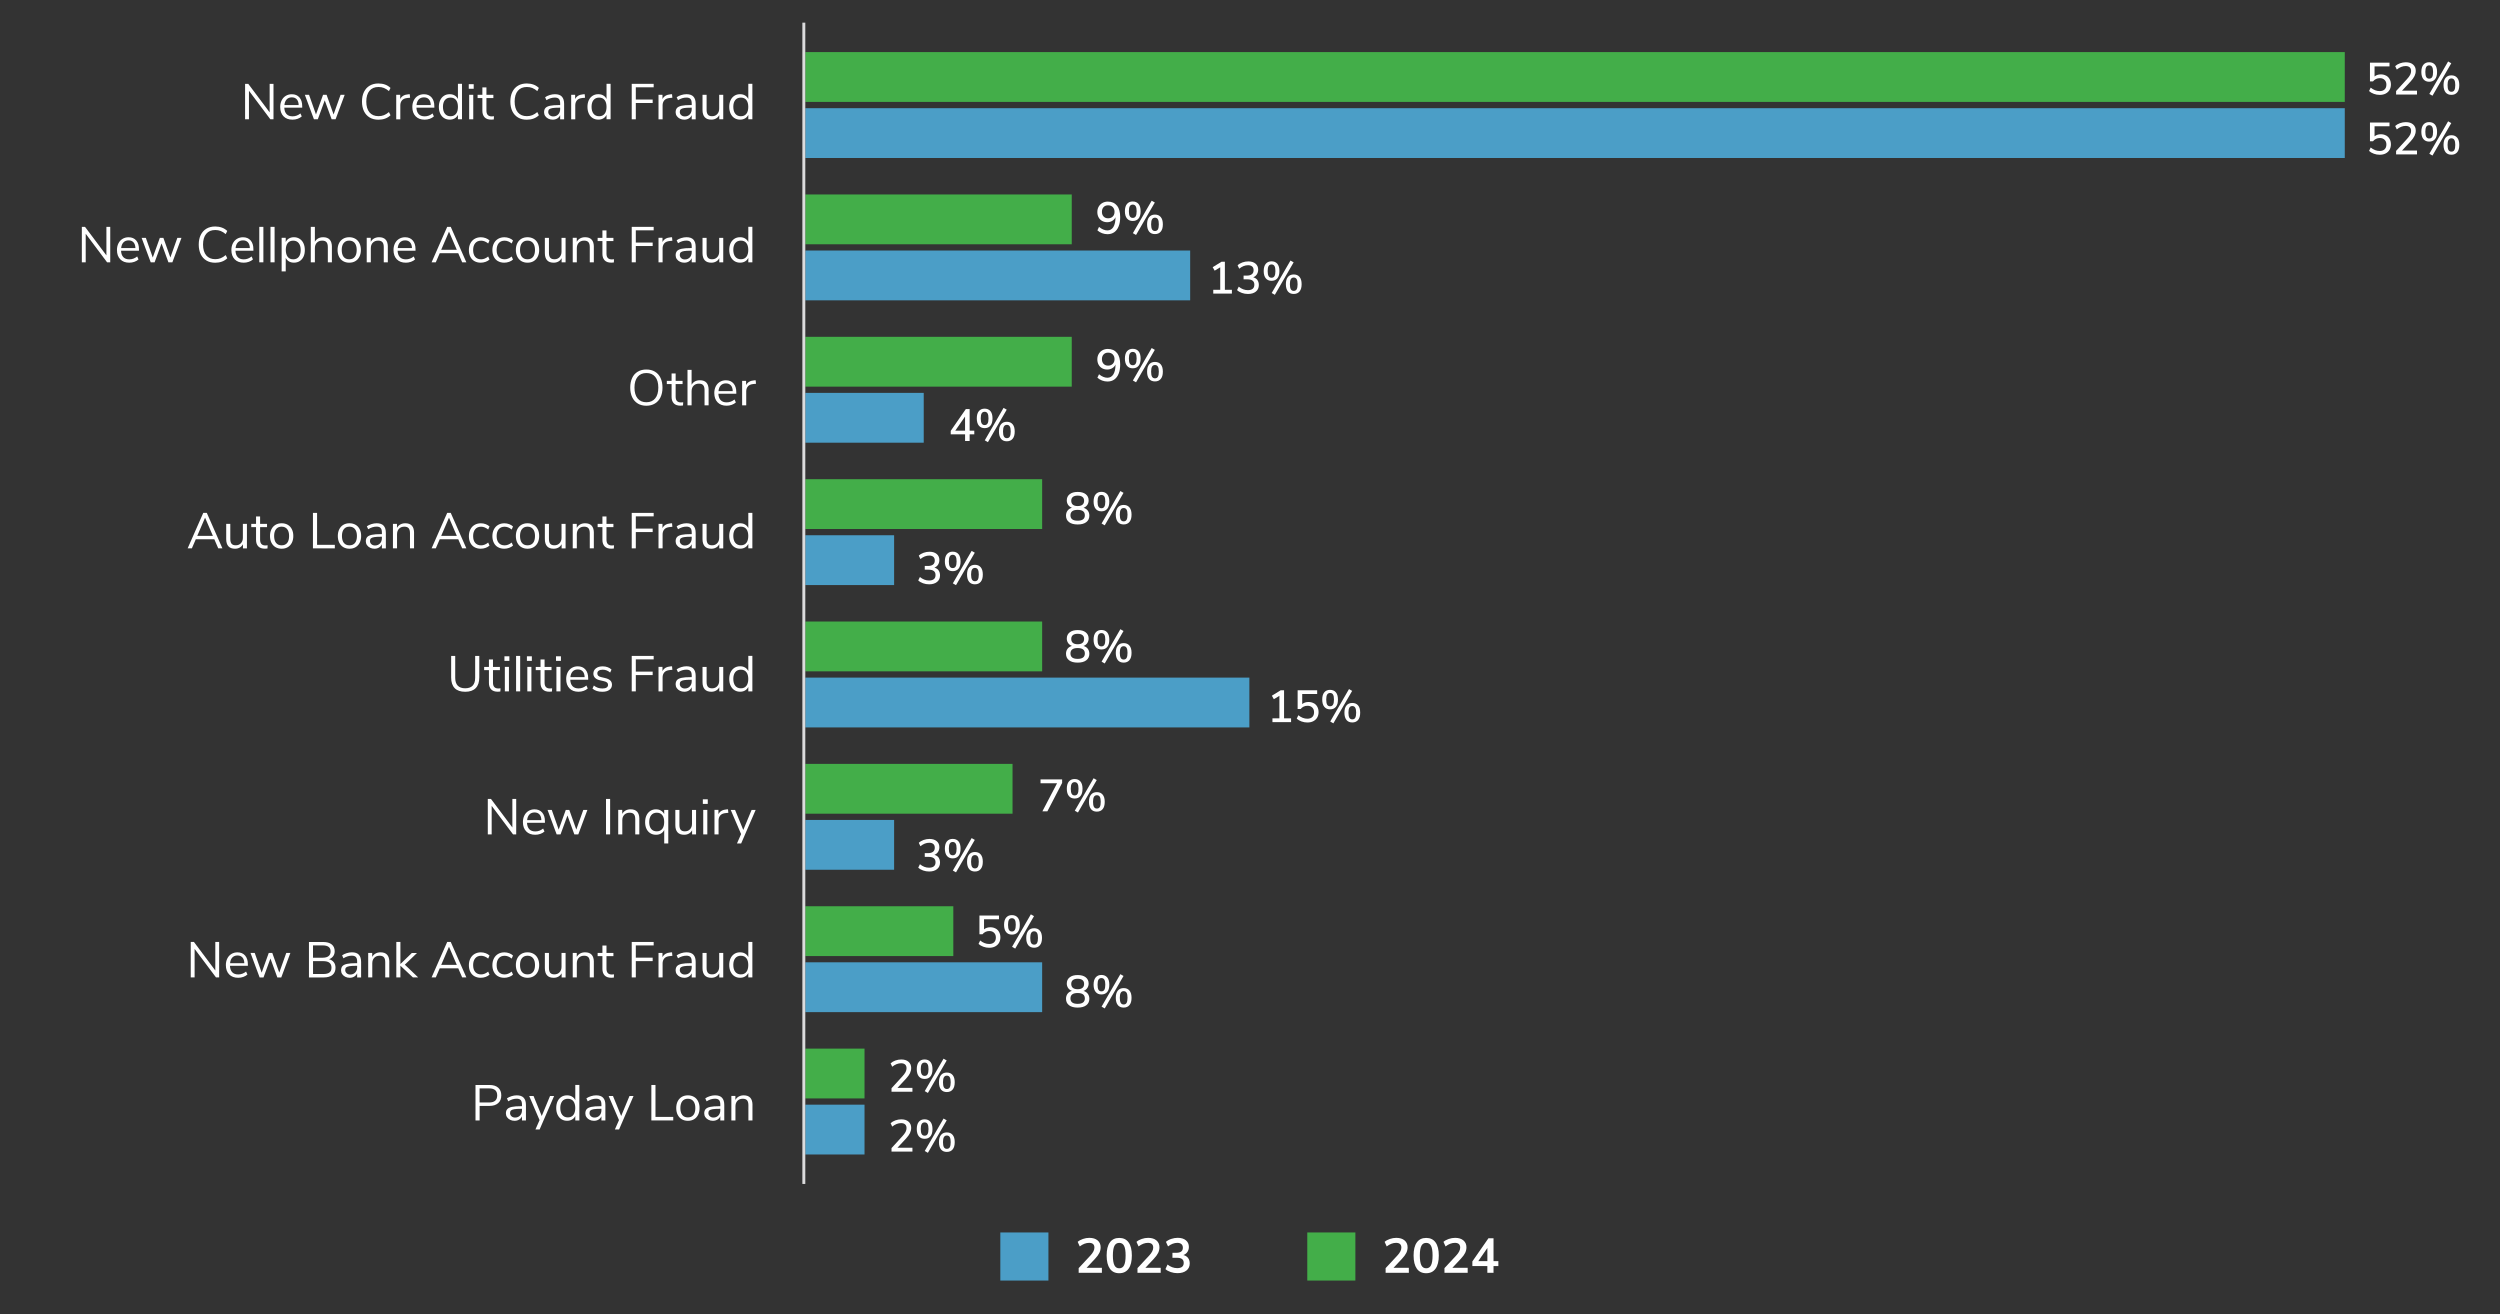 <?xml version="1.0" encoding="UTF-8"?>
<svg id="Layer_4" data-name="Layer 4" xmlns="http://www.w3.org/2000/svg" viewBox="0 0 800.94 421">
  <rect x="0" y="0" width="800.94" height="421" fill="#333333" stroke="none"/>
  <defs>
    <style>
      .cls-1 {
        fill: #43ae49;
      }

      .cls-2 {
        fill: none;
        stroke: #dbdbdc;
        stroke-miterlimit: 10;
        stroke-width: .94px;
      }

      .cls-3 {
        fill: #fff;
      }

      .cls-4 {
        fill: #4b9ec7;
      }
    </style>
  </defs>
  <g>
    <path class="cls-3" d="M86.38,26.86h1.24v11.36h-1.01l-6.85-9.14v9.14h-1.24v-11.36h1.02l6.85,9.14v-9.14Z"/>
    <path class="cls-3" d="M96.82,34.5h-5.74c.04.91.29,1.6.74,2.07.45.47,1.09.7,1.92.7.91,0,1.75-.31,2.51-.93l.43.95c-.34.32-.78.58-1.32.77-.54.19-1.08.28-1.64.28-1.22,0-2.19-.36-2.89-1.08-.7-.72-1.06-1.71-1.06-2.98,0-.81.16-1.52.47-2.13.31-.62.75-1.1,1.31-1.44.56-.34,1.21-.52,1.93-.52,1.04,0,1.86.34,2.45,1.02.59.68.89,1.62.89,2.81v.48ZM91.85,31.84c-.41.43-.66,1.04-.73,1.82h4.56c-.02-.79-.22-1.4-.6-1.83-.38-.42-.9-.64-1.58-.64s-1.24.22-1.65.64Z"/>
    <path class="cls-3" d="M109.12,30.37h1.31l-2.92,7.85h-1.26l-2.21-6.07-2.22,6.07h-1.24l-2.92-7.85h1.35l2.22,6.3,2.27-6.3h1.13l2.24,6.3,2.24-6.3Z"/>
    <path class="cls-3" d="M118.44,37.65c-.79-.47-1.4-1.14-1.83-2.01-.42-.88-.64-1.91-.64-3.1s.21-2.22.64-3.09,1.03-1.54,1.83-2.01,1.73-.7,2.8-.7c.78,0,1.5.12,2.16.36.66.24,1.22.6,1.71,1.07l-.5,1.01c-.55-.46-1.08-.79-1.61-1s-1.11-.31-1.74-.31c-1.25,0-2.21.41-2.89,1.22-.68.81-1.02,1.96-1.02,3.44s.34,2.65,1.02,3.46c.68.81,1.65,1.22,2.89,1.22.63,0,1.21-.1,1.74-.31s1.06-.54,1.61-1l.5,1.02c-.48.47-1.05.83-1.71,1.07-.66.24-1.38.36-2.16.36-1.07,0-2.01-.23-2.8-.7Z"/>
    <path class="cls-3" d="M131.39,31.31l-.85.08c-.81.08-1.39.33-1.75.76-.36.43-.54.96-.54,1.59v4.48h-1.31v-7.85h1.27v1.37c.44-.91,1.3-1.42,2.59-1.53l.47-.03.11,1.13Z"/>
    <path class="cls-3" d="M139.15,34.5h-5.74c.04.91.29,1.6.74,2.07.45.47,1.09.7,1.92.7.91,0,1.75-.31,2.51-.93l.43.95c-.34.32-.78.58-1.32.77-.54.19-1.08.28-1.64.28-1.22,0-2.19-.36-2.89-1.08-.7-.72-1.06-1.71-1.06-2.98,0-.81.16-1.52.47-2.13.31-.62.75-1.1,1.31-1.44.56-.34,1.21-.52,1.93-.52,1.04,0,1.86.34,2.45,1.02.59.68.89,1.62.89,2.81v.48ZM134.17,31.84c-.41.43-.66,1.04-.73,1.82h4.56c-.02-.79-.22-1.4-.6-1.83-.38-.42-.9-.64-1.58-.64s-1.24.22-1.65.64Z"/>
    <path class="cls-3" d="M148.01,26.86v11.36h-1.3v-1.43c-.24.49-.58.88-1.04,1.14-.46.27-.99.4-1.6.4-.69,0-1.29-.17-1.82-.51s-.93-.82-1.22-1.44c-.29-.62-.43-1.33-.43-2.15s.14-1.51.43-2.13.7-1.08,1.22-1.42,1.13-.5,1.82-.5c.61,0,1.15.13,1.6.4.46.27.8.65,1.04,1.14v-4.87h1.3ZM146.09,36.47c.41-.52.62-1.26.62-2.22s-.21-1.69-.62-2.21c-.41-.52-1-.77-1.76-.77s-1.36.26-1.78.77c-.42.52-.64,1.24-.64,2.17s.21,1.7.64,2.23c.42.53,1.02.8,1.78.8s1.35-.26,1.76-.78Z"/>
    <path class="cls-3" d="M150.18,26.97h1.58v1.47h-1.58v-1.47ZM150.31,38.22v-7.85h1.31v7.85h-1.31Z"/>
    <path class="cls-3" d="M158.26,37.24l-.06,1.03c-.25.04-.52.06-.81.06-.95,0-1.66-.25-2.13-.74s-.72-1.18-.72-2.06v-4.12h-1.53v-1.03h1.53v-2.38h1.3v2.38h2.22v1.03h-2.22v4.03c0,1.24.57,1.85,1.71,1.85.24,0,.47-.02.71-.05Z"/>
    <path class="cls-3" d="M165.97,37.65c-.79-.47-1.4-1.14-1.83-2.01-.42-.88-.64-1.91-.64-3.1s.21-2.22.64-3.09,1.03-1.54,1.83-2.01,1.73-.7,2.8-.7c.78,0,1.5.12,2.16.36.66.24,1.22.6,1.71,1.07l-.5,1.01c-.55-.46-1.08-.79-1.61-1s-1.11-.31-1.74-.31c-1.25,0-2.21.41-2.89,1.22-.68.81-1.02,1.96-1.02,3.44s.34,2.65,1.02,3.46c.68.81,1.65,1.22,2.89,1.22.63,0,1.21-.1,1.74-.31s1.06-.54,1.61-1l.5,1.02c-.48.47-1.05.83-1.71,1.07-.66.24-1.38.36-2.16.36-1.07,0-2.01-.23-2.8-.7Z"/>
    <path class="cls-3" d="M180,30.95c.49.51.73,1.29.73,2.33v4.95h-1.27v-1.34c-.2.46-.52.82-.93,1.07-.42.25-.9.38-1.45.38-.5,0-.97-.1-1.39-.31-.42-.2-.76-.49-1.01-.85s-.37-.77-.37-1.21c0-.59.15-1.05.45-1.38.3-.33.79-.56,1.48-.71.69-.15,1.64-.22,2.87-.22h.35v-.53c0-.65-.13-1.13-.4-1.43-.27-.29-.7-.44-1.3-.44-.9,0-1.8.28-2.69.84l-.43-.95c.41-.29.9-.52,1.47-.7.57-.18,1.13-.27,1.67-.27,1,0,1.74.25,2.23.77ZM178.84,36.65c.41-.43.62-1,.62-1.68v-.47h-.29c-.95,0-1.67.04-2.16.12-.49.08-.85.22-1.06.4-.21.19-.31.46-.31.83,0,.42.15.76.46,1.04.31.27.69.41,1.15.41.64,0,1.17-.22,1.59-.65Z"/>
    <path class="cls-3" d="M187.44,31.31l-.85.08c-.81.08-1.39.33-1.75.76-.36.43-.54.96-.54,1.59v4.48h-1.31v-7.85h1.27v1.37c.44-.91,1.3-1.42,2.59-1.53l.47-.03.11,1.13Z"/>
    <path class="cls-3" d="M195.62,26.86v11.36h-1.3v-1.43c-.24.49-.58.88-1.04,1.14-.46.27-.99.4-1.6.4-.69,0-1.29-.17-1.82-.51s-.93-.82-1.22-1.44c-.29-.62-.43-1.33-.43-2.15s.14-1.51.43-2.13.7-1.08,1.22-1.42,1.13-.5,1.82-.5c.61,0,1.15.13,1.6.4.46.27.8.65,1.04,1.14v-4.87h1.3ZM193.7,36.47c.41-.52.62-1.26.62-2.22s-.21-1.69-.62-2.21c-.41-.52-1-.77-1.76-.77s-1.36.26-1.78.77c-.42.52-.64,1.24-.64,2.17s.21,1.7.64,2.23c.42.53,1.02.8,1.78.8s1.35-.26,1.76-.78Z"/>
    <path class="cls-3" d="M202.39,38.22v-11.36h7.03v1.11h-5.72v3.92h5.4v1.11h-5.4v5.22h-1.31Z"/>
    <path class="cls-3" d="M215.42,31.31l-.85.08c-.81.08-1.39.33-1.75.76-.36.43-.54.96-.54,1.59v4.48h-1.31v-7.85h1.27v1.37c.44-.91,1.3-1.42,2.59-1.53l.47-.03.11,1.13Z"/>
    <path class="cls-3" d="M222.15,30.95c.49.51.73,1.29.73,2.33v4.95h-1.27v-1.34c-.2.46-.52.82-.93,1.07-.42.25-.9.38-1.45.38-.5,0-.97-.1-1.39-.31-.42-.2-.76-.49-1.01-.85s-.37-.77-.37-1.21c0-.59.15-1.05.45-1.38.3-.33.79-.56,1.48-.71.69-.15,1.64-.22,2.87-.22h.35v-.53c0-.65-.13-1.13-.4-1.43-.27-.29-.7-.44-1.3-.44-.9,0-1.8.28-2.69.84l-.43-.95c.41-.29.9-.52,1.47-.7.57-.18,1.13-.27,1.67-.27,1,0,1.74.25,2.23.77ZM220.99,36.65c.41-.43.62-1,.62-1.68v-.47h-.29c-.95,0-1.67.04-2.16.12-.49.08-.85.22-1.06.4-.21.19-.31.46-.31.83,0,.42.15.76.46,1.04.31.27.69.41,1.15.41.64,0,1.17-.22,1.59-.65Z"/>
    <path class="cls-3" d="M231.71,30.37v7.85h-1.27v-1.34c-.25.47-.59.83-1.04,1.08-.45.25-.95.37-1.51.37-.93,0-1.64-.26-2.11-.78-.47-.52-.71-1.29-.71-2.31v-4.87h1.31v4.83c0,.7.14,1.21.42,1.54.28.33.72.49,1.32.49.69,0,1.24-.22,1.66-.67s.63-1.03.63-1.76v-4.43h1.3Z"/>
    <path class="cls-3" d="M241.04,26.86v11.36h-1.3v-1.43c-.24.49-.58.88-1.04,1.14-.46.27-.99.4-1.6.4-.69,0-1.29-.17-1.82-.51s-.93-.82-1.22-1.44c-.29-.62-.43-1.33-.43-2.15s.14-1.51.43-2.13.7-1.08,1.22-1.42,1.13-.5,1.82-.5c.61,0,1.15.13,1.6.4.46.27.8.65,1.04,1.14v-4.87h1.3ZM239.11,36.47c.41-.52.62-1.26.62-2.22s-.21-1.69-.62-2.21c-.41-.52-1-.77-1.76-.77s-1.36.26-1.78.77c-.42.52-.64,1.24-.64,2.17s.21,1.7.64,2.23c.42.53,1.02.8,1.78.8s1.35-.26,1.76-.78Z"/>
  </g>
  <g>
    <path class="cls-3" d="M34.08,72.68h1.24v11.36h-1.01l-6.85-9.14v9.14h-1.24v-11.36h1.02l6.85,9.14v-9.14Z"/>
    <path class="cls-3" d="M44.52,80.32h-5.74c.04.91.29,1.6.74,2.07.45.47,1.09.7,1.92.7.91,0,1.75-.31,2.51-.93l.43.95c-.34.32-.78.58-1.32.77-.54.19-1.08.28-1.64.28-1.22,0-2.19-.36-2.89-1.08-.7-.72-1.06-1.71-1.06-2.98,0-.81.16-1.52.47-2.13.31-.62.75-1.1,1.31-1.44.56-.34,1.21-.52,1.93-.52,1.04,0,1.86.34,2.45,1.02.59.68.89,1.62.89,2.81v.48ZM39.55,77.66c-.41.43-.66,1.04-.73,1.82h4.56c-.02-.79-.22-1.4-.6-1.83-.38-.42-.9-.64-1.58-.64s-1.24.22-1.65.64Z"/>
    <path class="cls-3" d="M56.83,76.2h1.31l-2.92,7.85h-1.26l-2.21-6.07-2.22,6.07h-1.24l-2.92-7.85h1.35l2.22,6.3,2.27-6.3h1.13l2.24,6.3,2.24-6.3Z"/>
    <path class="cls-3" d="M66.14,83.47c-.79-.47-1.4-1.14-1.83-2.01-.42-.88-.64-1.91-.64-3.1s.21-2.22.64-3.09,1.03-1.54,1.83-2.01,1.73-.7,2.8-.7c.78,0,1.5.12,2.16.36.66.24,1.22.6,1.71,1.07l-.5,1.01c-.55-.46-1.08-.79-1.61-1s-1.11-.31-1.74-.31c-1.25,0-2.21.41-2.89,1.22-.68.81-1.02,1.96-1.02,3.44s.34,2.65,1.02,3.46c.68.81,1.65,1.22,2.89,1.22.63,0,1.21-.1,1.74-.31s1.06-.54,1.61-1l.5,1.02c-.48.47-1.05.83-1.71,1.07-.66.24-1.38.36-2.16.36-1.07,0-2.01-.23-2.8-.7Z"/>
    <path class="cls-3" d="M81.18,80.32h-5.74c.04.91.29,1.6.74,2.07.45.47,1.09.7,1.92.7.91,0,1.75-.31,2.51-.93l.43.95c-.34.32-.78.58-1.32.77-.54.19-1.08.28-1.64.28-1.22,0-2.19-.36-2.89-1.08-.7-.72-1.06-1.71-1.06-2.98,0-.81.16-1.52.47-2.13.31-.62.75-1.1,1.31-1.44.56-.34,1.21-.52,1.93-.52,1.04,0,1.86.34,2.45,1.02.59.68.89,1.62.89,2.81v.48ZM76.21,77.66c-.41.43-.66,1.04-.73,1.82h4.56c-.02-.79-.22-1.4-.6-1.83-.38-.42-.9-.64-1.58-.64s-1.24.22-1.65.64Z"/>
    <path class="cls-3" d="M83.07,84.04v-11.36h1.31v11.36h-1.31Z"/>
    <path class="cls-3" d="M86.66,84.04v-11.36h1.31v11.36h-1.31Z"/>
    <path class="cls-3" d="M96.01,76.52c.53.34.93.82,1.22,1.44.29.62.43,1.33.43,2.15s-.14,1.53-.43,2.13c-.29.61-.7,1.08-1.22,1.41-.52.33-1.13.5-1.83.5-.61,0-1.15-.13-1.6-.4-.46-.27-.8-.65-1.04-1.14v4.33h-1.31v-10.75h1.31v1.35c.24-.49.58-.88,1.04-1.14.46-.27.99-.4,1.6-.4.69,0,1.29.17,1.82.52ZM95.71,82.3c.42-.52.63-1.25.63-2.19s-.21-1.68-.63-2.21c-.42-.53-1.01-.8-1.77-.8s-1.35.26-1.76.77c-.41.52-.62,1.25-.62,2.21s.21,1.69.62,2.22c.41.52,1,.78,1.76.78s1.35-.26,1.77-.77Z"/>
    <path class="cls-3" d="M106.33,79.11v4.93h-1.3v-4.85c0-.73-.14-1.26-.43-1.6-.28-.33-.74-.5-1.36-.5-.72,0-1.29.22-1.72.66-.43.44-.64,1.04-.64,1.79v4.5h-1.31v-11.36h1.31v4.77c.26-.47.61-.83,1.07-1.08.46-.25.98-.37,1.57-.37,1.88,0,2.82,1.04,2.82,3.11Z"/>
    <path class="cls-3" d="M109.92,83.66c-.56-.33-1-.81-1.31-1.43-.31-.62-.46-1.33-.46-2.15s.15-1.53.46-2.15c.31-.62.74-1.09,1.31-1.43.56-.33,1.22-.5,1.96-.5s1.4.17,1.97.5,1.01.81,1.31,1.43c.31.62.46,1.33.46,2.15s-.15,1.53-.46,2.15c-.31.62-.74,1.09-1.31,1.43s-1.22.5-1.97.5-1.39-.17-1.96-.5ZM113.66,82.31c.41-.51.62-1.25.62-2.23s-.21-1.69-.63-2.21c-.42-.52-1.01-.78-1.77-.78s-1.35.26-1.77.78c-.42.52-.63,1.26-.63,2.21s.21,1.71.62,2.22,1.01.77,1.78.77,1.37-.25,1.78-.77Z"/>
    <path class="cls-3" d="M124.25,79.11v4.93h-1.3v-4.85c0-.73-.14-1.26-.43-1.6-.28-.33-.74-.5-1.36-.5-.72,0-1.29.22-1.72.66-.43.44-.64,1.04-.64,1.79v4.5h-1.31v-7.85h1.29v1.29c.26-.48.62-.85,1.08-1.1.46-.25.99-.38,1.58-.38,1.88,0,2.82,1.04,2.82,3.11Z"/>
    <path class="cls-3" d="M133.12,80.32h-5.74c.04.91.29,1.6.74,2.07.45.47,1.09.7,1.92.7.91,0,1.75-.31,2.51-.93l.43.95c-.34.32-.78.58-1.32.77-.54.19-1.08.28-1.64.28-1.22,0-2.19-.36-2.89-1.08-.7-.72-1.06-1.71-1.06-2.98,0-.81.16-1.52.47-2.13.31-.62.75-1.1,1.31-1.44.56-.34,1.21-.52,1.93-.52,1.04,0,1.86.34,2.45,1.02.59.68.89,1.62.89,2.81v.48ZM128.15,77.66c-.41.43-.66,1.04-.73,1.82h4.56c-.02-.79-.22-1.4-.6-1.83-.38-.42-.9-.64-1.58-.64s-1.24.22-1.65.64Z"/>
    <path class="cls-3" d="M148.07,84.04l-1.26-2.92h-5.93l-1.26,2.92h-1.35l5-11.36h1.14l5,11.36h-1.34ZM141.35,80.03h5l-2.5-5.82-2.5,5.82Z"/>
    <path class="cls-3" d="M151.99,83.66c-.57-.33-1.01-.8-1.31-1.41-.31-.61-.46-1.32-.46-2.13s.16-1.53.48-2.15c.32-.62.76-1.1,1.34-1.44s1.25-.52,2.02-.52c.53,0,1.04.09,1.55.28.5.19.91.44,1.22.75l-.43.97c-.74-.6-1.49-.9-2.26-.9-.81,0-1.43.26-1.88.79-.45.53-.68,1.27-.68,2.22s.23,1.68.68,2.19,1.08.77,1.88.77c.76,0,1.51-.3,2.26-.9l.43.97c-.33.31-.75.56-1.26.74-.51.18-1.03.27-1.56.27-.77,0-1.44-.17-2.01-.5Z"/>
    <path class="cls-3" d="M159.52,83.66c-.57-.33-1.01-.8-1.31-1.41-.31-.61-.46-1.32-.46-2.13s.16-1.53.48-2.15c.32-.62.76-1.1,1.34-1.44s1.25-.52,2.02-.52c.53,0,1.04.09,1.55.28.5.19.91.44,1.22.75l-.43.97c-.74-.6-1.49-.9-2.26-.9-.81,0-1.43.26-1.88.79-.45.53-.68,1.27-.68,2.22s.23,1.68.68,2.19,1.08.77,1.88.77c.76,0,1.51-.3,2.26-.9l.43.97c-.33.31-.75.56-1.26.74-.51.18-1.03.27-1.56.27-.77,0-1.44-.17-2.01-.5Z"/>
    <path class="cls-3" d="M167.04,83.66c-.56-.33-1-.81-1.31-1.43-.31-.62-.46-1.33-.46-2.15s.15-1.53.46-2.15c.31-.62.74-1.09,1.31-1.43.56-.33,1.22-.5,1.96-.5s1.4.17,1.97.5,1.01.81,1.31,1.43c.31.62.46,1.33.46,2.15s-.15,1.53-.46,2.15c-.31.62-.74,1.09-1.31,1.43s-1.22.5-1.97.5-1.39-.17-1.96-.5ZM170.78,82.31c.41-.51.62-1.25.62-2.23s-.21-1.69-.63-2.21c-.42-.52-1.01-.78-1.77-.78s-1.35.26-1.77.78c-.42.52-.63,1.26-.63,2.21s.21,1.71.62,2.22,1.01.77,1.78.77,1.37-.25,1.78-.77Z"/>
    <path class="cls-3" d="M181.2,76.2v7.85h-1.27v-1.34c-.25.47-.59.83-1.04,1.08-.45.25-.95.37-1.51.37-.93,0-1.64-.26-2.11-.78-.47-.52-.71-1.29-.71-2.31v-4.87h1.31v4.83c0,.7.14,1.21.42,1.54.28.33.72.49,1.32.49.69,0,1.24-.22,1.66-.67s.63-1.03.63-1.76v-4.43h1.3Z"/>
    <path class="cls-3" d="M190.25,79.11v4.93h-1.3v-4.85c0-.73-.14-1.26-.43-1.6-.28-.33-.74-.5-1.36-.5-.72,0-1.29.22-1.72.66-.43.44-.64,1.04-.64,1.79v4.5h-1.31v-7.85h1.29v1.29c.26-.48.62-.85,1.08-1.1.46-.25.99-.38,1.58-.38,1.88,0,2.82,1.04,2.82,3.11Z"/>
    <path class="cls-3" d="M196.72,83.06l-.06,1.03c-.25.04-.52.06-.81.06-.95,0-1.66-.25-2.13-.74s-.72-1.18-.72-2.06v-4.12h-1.53v-1.03h1.53v-2.38h1.3v2.38h2.22v1.03h-2.22v4.03c0,1.24.57,1.85,1.71,1.85.24,0,.47-.02.71-.05Z"/>
    <path class="cls-3" d="M202.39,84.04v-11.36h7.03v1.11h-5.72v3.92h5.4v1.11h-5.4v5.22h-1.31Z"/>
    <path class="cls-3" d="M215.42,77.13l-.85.08c-.81.08-1.39.33-1.75.76-.36.43-.54.96-.54,1.59v4.48h-1.31v-7.85h1.27v1.37c.44-.91,1.3-1.42,2.59-1.53l.47-.03.11,1.13Z"/>
    <path class="cls-3" d="M222.15,76.77c.49.51.73,1.29.73,2.33v4.95h-1.27v-1.34c-.2.46-.52.82-.93,1.07-.42.25-.9.38-1.45.38-.5,0-.97-.1-1.39-.31-.42-.2-.76-.49-1.01-.85s-.37-.77-.37-1.21c0-.59.15-1.05.45-1.38.3-.33.79-.56,1.48-.71.69-.15,1.64-.22,2.87-.22h.35v-.53c0-.65-.13-1.13-.4-1.43-.27-.29-.7-.44-1.3-.44-.9,0-1.8.28-2.69.84l-.43-.95c.41-.29.9-.52,1.47-.7.57-.18,1.13-.27,1.67-.27,1,0,1.74.25,2.23.77ZM220.99,82.47c.41-.43.62-1,.62-1.68v-.47h-.29c-.95,0-1.67.04-2.16.12-.49.08-.85.22-1.06.4-.21.19-.31.46-.31.83,0,.42.15.76.46,1.04.31.27.69.41,1.15.41.64,0,1.17-.22,1.59-.65Z"/>
    <path class="cls-3" d="M231.71,76.2v7.85h-1.27v-1.34c-.25.47-.59.83-1.04,1.08-.45.25-.95.37-1.51.37-.93,0-1.64-.26-2.11-.78-.47-.52-.71-1.29-.71-2.31v-4.87h1.31v4.83c0,.7.14,1.21.42,1.54.28.33.72.49,1.32.49.69,0,1.24-.22,1.66-.67s.63-1.03.63-1.76v-4.43h1.3Z"/>
    <path class="cls-3" d="M241.04,72.68v11.36h-1.3v-1.43c-.24.49-.58.88-1.04,1.14-.46.27-.99.4-1.6.4-.69,0-1.29-.17-1.82-.51s-.93-.82-1.22-1.44c-.29-.62-.43-1.33-.43-2.15s.14-1.51.43-2.13.7-1.08,1.22-1.42,1.13-.5,1.82-.5c.61,0,1.15.13,1.6.4.46.27.8.65,1.04,1.14v-4.87h1.3ZM239.11,82.29c.41-.52.62-1.26.62-2.22s-.21-1.69-.62-2.21c-.41-.52-1-.77-1.76-.77s-1.36.26-1.78.77c-.42.52-.64,1.24-.64,2.17s.21,1.7.64,2.23c.42.53,1.02.8,1.78.8s1.35-.26,1.76-.78Z"/>
  </g>
  <g>
    <path class="cls-3" d="M204.34,129.28c-.78-.47-1.38-1.14-1.8-2.01s-.63-1.9-.63-3.08.21-2.23.62-3.1c.41-.88,1.01-1.55,1.79-2.01.78-.47,1.7-.7,2.76-.7s1.98.23,2.76.7,1.38,1.14,1.79,2.01c.41.88.62,1.9.62,3.09s-.21,2.21-.63,3.08c-.42.88-1.02,1.55-1.8,2.02-.78.47-1.7.71-2.75.71s-1.97-.24-2.75-.71ZM209.9,127.65c.67-.81,1.01-1.97,1.01-3.47s-.33-2.66-1-3.46-1.61-1.21-2.82-1.21-2.14.41-2.81,1.22c-.67.81-1.01,1.96-1.01,3.46s.34,2.65,1.01,3.46c.67.82,1.61,1.22,2.81,1.22s2.14-.41,2.81-1.22Z"/>
    <path class="cls-3" d="M218.88,128.88l-.06,1.03c-.25.04-.52.06-.81.06-.95,0-1.66-.25-2.13-.74s-.72-1.18-.72-2.06v-4.12h-1.53v-1.03h1.53v-2.38h1.3v2.38h2.22v1.03h-2.22v4.03c0,1.24.57,1.85,1.71,1.85.24,0,.47-.02.71-.05Z"/>
    <path class="cls-3" d="M227.02,124.93v4.93h-1.3v-4.85c0-.73-.14-1.26-.43-1.6-.28-.33-.74-.5-1.36-.5-.72,0-1.29.22-1.72.66-.43.44-.64,1.04-.64,1.79v4.5h-1.31v-11.36h1.31v4.77c.26-.47.61-.83,1.07-1.08.46-.25.98-.37,1.57-.37,1.88,0,2.82,1.04,2.82,3.11Z"/>
    <path class="cls-3" d="M235.89,126.14h-5.74c.04.91.29,1.6.74,2.07.45.47,1.09.7,1.92.7.91,0,1.75-.31,2.51-.93l.43.95c-.34.32-.78.58-1.32.77-.54.19-1.08.28-1.64.28-1.22,0-2.19-.36-2.89-1.08-.7-.72-1.06-1.71-1.06-2.98,0-.81.16-1.52.47-2.13.31-.62.75-1.1,1.31-1.44.56-.34,1.21-.52,1.93-.52,1.04,0,1.86.34,2.45,1.02.59.68.89,1.62.89,2.81v.48ZM230.92,123.48c-.41.43-.66,1.04-.73,1.82h4.56c-.02-.79-.22-1.4-.6-1.83-.38-.42-.9-.64-1.58-.64s-1.24.22-1.65.64Z"/>
    <path class="cls-3" d="M242.21,122.95l-.85.08c-.81.08-1.39.33-1.75.76-.36.43-.54.96-.54,1.59v4.48h-1.31v-7.85h1.27v1.37c.44-.91,1.3-1.42,2.59-1.53l.47-.03.11,1.13Z"/>
  </g>
  <g>
    <path class="cls-3" d="M69.92,175.68l-1.26-2.92h-5.93l-1.26,2.92h-1.35l5-11.36h1.14l5,11.36h-1.34ZM63.2,171.67h5l-2.5-5.82-2.5,5.82Z"/>
    <path class="cls-3" d="M79.11,167.84v7.85h-1.27v-1.34c-.25.47-.59.83-1.04,1.08-.45.25-.95.37-1.51.37-.93,0-1.64-.26-2.11-.78-.47-.52-.71-1.29-.71-2.31v-4.87h1.31v4.83c0,.7.14,1.21.42,1.54.28.33.72.49,1.32.49.69,0,1.24-.22,1.66-.67s.63-1.03.63-1.76v-4.43h1.3Z"/>
    <path class="cls-3" d="M85.75,174.7l-.06,1.03c-.25.04-.52.06-.81.06-.95,0-1.66-.25-2.13-.74s-.72-1.18-.72-2.06v-4.12h-1.53v-1.03h1.53v-2.38h1.3v2.38h2.22v1.03h-2.22v4.03c0,1.24.57,1.85,1.71,1.85.24,0,.47-.02.71-.05Z"/>
    <path class="cls-3" d="M88.27,175.3c-.56-.33-1-.81-1.31-1.43-.31-.62-.46-1.33-.46-2.15s.15-1.53.46-2.15c.31-.62.74-1.09,1.31-1.43.56-.33,1.22-.5,1.96-.5s1.4.17,1.97.5,1.01.81,1.31,1.43c.31.62.46,1.33.46,2.15s-.15,1.53-.46,2.15c-.31.62-.74,1.09-1.31,1.43s-1.22.5-1.97.5-1.39-.17-1.96-.5ZM92,173.95c.41-.51.62-1.25.62-2.23s-.21-1.69-.63-2.21c-.42-.52-1.01-.78-1.77-.78s-1.35.26-1.77.78c-.42.52-.63,1.26-.63,2.21s.21,1.71.62,2.22,1.01.77,1.78.77,1.37-.25,1.78-.77Z"/>
    <path class="cls-3" d="M100.26,175.68v-11.36h1.32v10.23h5.69v1.13h-7.01Z"/>
    <path class="cls-3" d="M110,175.3c-.56-.33-1-.81-1.31-1.43-.31-.62-.46-1.33-.46-2.15s.15-1.53.46-2.15c.31-.62.74-1.09,1.31-1.43.56-.33,1.22-.5,1.96-.5s1.4.17,1.97.5,1.01.81,1.31,1.43c.31.62.46,1.33.46,2.15s-.15,1.53-.46,2.15c-.31.62-.74,1.09-1.31,1.43s-1.22.5-1.97.5-1.39-.17-1.96-.5ZM113.73,173.95c.41-.51.62-1.25.62-2.23s-.21-1.69-.63-2.21c-.42-.52-1.01-.78-1.77-.78s-1.35.26-1.77.78c-.42.52-.63,1.26-.63,2.21s.21,1.71.62,2.22,1.01.77,1.78.77,1.37-.25,1.78-.77Z"/>
    <path class="cls-3" d="M122.89,168.41c.49.51.73,1.29.73,2.33v4.95h-1.27v-1.34c-.2.46-.52.82-.93,1.07-.42.25-.9.38-1.45.38-.5,0-.97-.1-1.39-.31-.42-.2-.76-.49-1.01-.85s-.37-.77-.37-1.21c0-.59.15-1.05.45-1.38.3-.33.79-.56,1.48-.71.69-.15,1.64-.22,2.87-.22h.35v-.53c0-.65-.13-1.13-.4-1.43-.27-.29-.7-.44-1.3-.44-.9,0-1.8.28-2.69.84l-.43-.95c.41-.29.9-.52,1.47-.7.57-.18,1.13-.27,1.67-.27,1,0,1.74.25,2.23.77ZM121.73,174.11c.41-.43.62-1,.62-1.68v-.47h-.29c-.95,0-1.67.04-2.16.12-.49.08-.85.22-1.06.4-.21.19-.31.46-.31.83,0,.42.15.76.46,1.04.31.27.69.41,1.15.41.64,0,1.17-.22,1.59-.65Z"/>
    <path class="cls-3" d="M132.65,170.75v4.93h-1.3v-4.85c0-.73-.14-1.26-.43-1.6-.28-.33-.74-.5-1.36-.5-.72,0-1.29.22-1.72.66-.43.44-.64,1.04-.64,1.79v4.5h-1.31v-7.85h1.29v1.29c.26-.48.62-.85,1.08-1.1.46-.25.99-.38,1.58-.38,1.88,0,2.82,1.04,2.82,3.11Z"/>
    <path class="cls-3" d="M148.07,175.68l-1.26-2.92h-5.93l-1.26,2.92h-1.35l5-11.36h1.14l5,11.36h-1.34ZM141.35,171.67h5l-2.5-5.82-2.5,5.82Z"/>
    <path class="cls-3" d="M151.99,175.3c-.57-.33-1.01-.8-1.31-1.41-.31-.61-.46-1.32-.46-2.13s.16-1.53.48-2.15c.32-.62.76-1.1,1.34-1.44s1.25-.52,2.02-.52c.53,0,1.04.09,1.55.28.5.19.91.44,1.22.75l-.43.97c-.74-.6-1.49-.9-2.26-.9-.81,0-1.43.26-1.88.79-.45.53-.68,1.27-.68,2.22s.23,1.68.68,2.19,1.08.77,1.88.77c.76,0,1.51-.3,2.26-.9l.43.97c-.33.31-.75.56-1.26.74-.51.18-1.03.27-1.56.27-.77,0-1.44-.17-2.01-.5Z"/>
    <path class="cls-3" d="M159.52,175.3c-.57-.33-1.01-.8-1.31-1.41-.31-.61-.46-1.32-.46-2.13s.16-1.53.48-2.15c.32-.62.76-1.1,1.34-1.44s1.25-.52,2.02-.52c.53,0,1.04.09,1.55.28.5.19.91.44,1.22.75l-.43.97c-.74-.6-1.49-.9-2.26-.9-.81,0-1.43.26-1.88.79-.45.53-.68,1.27-.68,2.22s.23,1.68.68,2.19,1.08.77,1.88.77c.76,0,1.51-.3,2.26-.9l.43.97c-.33.31-.75.56-1.26.74-.51.18-1.03.27-1.56.27-.77,0-1.44-.17-2.01-.5Z"/>
    <path class="cls-3" d="M167.04,175.3c-.56-.33-1-.81-1.31-1.43-.31-.62-.46-1.33-.46-2.15s.15-1.53.46-2.15c.31-.62.74-1.09,1.31-1.43.56-.33,1.22-.5,1.96-.5s1.4.17,1.97.5,1.01.81,1.31,1.43c.31.62.46,1.33.46,2.15s-.15,1.53-.46,2.15c-.31.62-.74,1.09-1.31,1.43s-1.22.5-1.97.5-1.39-.17-1.96-.5ZM170.78,173.95c.41-.51.62-1.25.62-2.23s-.21-1.69-.63-2.21c-.42-.52-1.01-.78-1.77-.78s-1.35.26-1.77.78c-.42.52-.63,1.26-.63,2.21s.21,1.71.62,2.22,1.01.77,1.78.77,1.37-.25,1.78-.77Z"/>
    <path class="cls-3" d="M181.2,167.84v7.85h-1.27v-1.34c-.25.47-.59.83-1.04,1.08-.45.25-.95.37-1.51.37-.93,0-1.64-.26-2.11-.78-.47-.52-.71-1.29-.71-2.31v-4.87h1.31v4.83c0,.7.14,1.21.42,1.54.28.33.72.49,1.32.49.69,0,1.24-.22,1.66-.67s.63-1.03.63-1.76v-4.43h1.3Z"/>
    <path class="cls-3" d="M190.25,170.75v4.93h-1.3v-4.85c0-.73-.14-1.26-.43-1.6-.28-.33-.74-.5-1.36-.5-.72,0-1.29.22-1.72.66-.43.44-.64,1.04-.64,1.79v4.5h-1.31v-7.85h1.29v1.29c.26-.48.62-.85,1.08-1.1.46-.25.99-.38,1.58-.38,1.88,0,2.82,1.04,2.82,3.11Z"/>
    <path class="cls-3" d="M196.72,174.7l-.06,1.03c-.25.04-.52.06-.81.06-.95,0-1.66-.25-2.13-.74s-.72-1.18-.72-2.06v-4.12h-1.53v-1.03h1.53v-2.38h1.3v2.38h2.22v1.03h-2.22v4.03c0,1.24.57,1.85,1.71,1.85.24,0,.47-.02.71-.05Z"/>
    <path class="cls-3" d="M202.39,175.68v-11.36h7.03v1.11h-5.72v3.92h5.4v1.11h-5.4v5.22h-1.31Z"/>
    <path class="cls-3" d="M215.42,168.77l-.85.08c-.81.08-1.39.33-1.75.76-.36.43-.54.96-.54,1.59v4.48h-1.31v-7.85h1.27v1.37c.44-.91,1.3-1.42,2.59-1.53l.47-.03.11,1.13Z"/>
    <path class="cls-3" d="M222.15,168.41c.49.51.73,1.29.73,2.33v4.95h-1.27v-1.34c-.2.46-.52.82-.93,1.07-.42.25-.9.38-1.45.38-.5,0-.97-.1-1.39-.31-.42-.2-.76-.49-1.01-.85s-.37-.77-.37-1.21c0-.59.15-1.05.45-1.38.3-.33.79-.56,1.48-.71.69-.15,1.64-.22,2.87-.22h.35v-.53c0-.65-.13-1.13-.4-1.43-.27-.29-.7-.44-1.3-.44-.9,0-1.8.28-2.69.84l-.43-.95c.41-.29.9-.52,1.47-.7.57-.18,1.13-.27,1.67-.27,1,0,1.74.25,2.23.77ZM220.99,174.11c.41-.43.62-1,.62-1.68v-.47h-.29c-.95,0-1.67.04-2.16.12-.49.08-.85.22-1.06.4-.21.19-.31.46-.31.83,0,.42.15.76.46,1.04.31.27.69.41,1.15.41.64,0,1.17-.22,1.59-.65Z"/>
    <path class="cls-3" d="M231.71,167.84v7.85h-1.27v-1.34c-.25.47-.59.83-1.04,1.08-.45.25-.95.37-1.51.37-.93,0-1.64-.26-2.11-.78-.47-.52-.71-1.29-.71-2.31v-4.87h1.31v4.83c0,.7.14,1.21.42,1.54.28.33.72.49,1.32.49.69,0,1.24-.22,1.66-.67s.63-1.03.63-1.76v-4.43h1.3Z"/>
    <path class="cls-3" d="M241.04,164.32v11.36h-1.3v-1.43c-.24.49-.58.88-1.04,1.14-.46.27-.99.4-1.6.4-.69,0-1.29-.17-1.82-.51s-.93-.82-1.22-1.44c-.29-.62-.43-1.33-.43-2.15s.14-1.51.43-2.13.7-1.08,1.22-1.42,1.13-.5,1.82-.5c.61,0,1.15.13,1.6.4.46.27.8.65,1.04,1.14v-4.87h1.3ZM239.11,173.93c.41-.52.62-1.26.62-2.22s-.21-1.69-.62-2.21c-.41-.52-1-.77-1.76-.77s-1.36.26-1.78.77c-.42.52-.64,1.24-.64,2.17s.21,1.7.64,2.23c.42.53,1.02.8,1.78.8s1.35-.26,1.76-.78Z"/>
  </g>
  <g>
    <path class="cls-3" d="M145.68,220.47c-.76-.77-1.14-1.91-1.14-3.42v-6.91h1.3v7.03c0,1.11.27,1.94.81,2.5.54.56,1.34.84,2.39.84s1.85-.28,2.38-.84.81-1.39.81-2.5v-7.03h1.32v6.91c0,1.49-.38,2.63-1.15,3.41-.77.78-1.89,1.17-3.36,1.17s-2.61-.39-3.37-1.16Z"/>
    <path class="cls-3" d="M160.36,220.52l-.06,1.03c-.25.04-.52.06-.81.06-.95,0-1.66-.25-2.13-.74s-.72-1.18-.72-2.06v-4.12h-1.53v-1.03h1.53v-2.38h1.3v2.38h2.22v1.03h-2.22v4.03c0,1.24.57,1.85,1.71,1.85.24,0,.47-.02.71-.05Z"/>
    <path class="cls-3" d="M161.61,210.26h1.58v1.47h-1.58v-1.47ZM161.74,221.5v-7.85h1.31v7.85h-1.31Z"/>
    <path class="cls-3" d="M165.34,221.5v-11.36h1.31v11.36h-1.31Z"/>
    <path class="cls-3" d="M168.81,210.26h1.58v1.47h-1.58v-1.47ZM168.94,221.5v-7.85h1.31v7.85h-1.31Z"/>
    <path class="cls-3" d="M176.89,220.52l-.06,1.03c-.25.04-.52.06-.81.06-.95,0-1.66-.25-2.13-.74s-.72-1.18-.72-2.06v-4.12h-1.53v-1.03h1.53v-2.38h1.3v2.38h2.22v1.03h-2.22v4.03c0,1.24.57,1.85,1.71,1.85.24,0,.47-.02.71-.05Z"/>
    <path class="cls-3" d="M178.13,210.26h1.58v1.47h-1.58v-1.47ZM178.26,221.5v-7.85h1.31v7.85h-1.31Z"/>
    <path class="cls-3" d="M188.44,217.78h-5.74c.04.91.29,1.6.74,2.07.45.47,1.09.7,1.92.7.91,0,1.75-.31,2.51-.93l.43.95c-.34.32-.78.58-1.32.77-.54.19-1.08.28-1.64.28-1.22,0-2.19-.36-2.89-1.08-.7-.72-1.06-1.71-1.06-2.98,0-.81.16-1.52.47-2.13.31-.62.75-1.1,1.31-1.44.56-.34,1.21-.52,1.93-.52,1.04,0,1.86.34,2.45,1.02.59.68.89,1.62.89,2.81v.48ZM183.47,215.12c-.41.43-.66,1.04-.73,1.82h4.56c-.02-.79-.22-1.4-.6-1.83-.38-.42-.9-.64-1.58-.64s-1.24.22-1.65.64Z"/>
    <path class="cls-3" d="M189.82,220.6l.44-.97c.42.33.85.57,1.28.72.43.15.93.22,1.47.22.58,0,1.02-.1,1.33-.3.31-.2.46-.49.46-.86,0-.31-.1-.56-.31-.74s-.54-.33-1.01-.43l-1.32-.31c-.67-.15-1.18-.41-1.53-.77s-.53-.82-.53-1.35c0-.7.27-1.26.82-1.69s1.28-.64,2.19-.64c.55,0,1.07.09,1.56.27.49.18.91.43,1.24.77l-.43.95c-.72-.61-1.51-.92-2.37-.92-.55,0-.97.1-1.28.31-.31.21-.46.5-.46.88,0,.31.09.56.28.75.19.19.49.33.91.43l1.34.32c.73.17,1.27.43,1.63.78.35.35.53.8.53,1.36,0,.69-.28,1.24-.83,1.64-.55.41-1.31.61-2.26.61-1.32,0-2.37-.34-3.14-1.01Z"/>
    <path class="cls-3" d="M202.39,221.5v-11.36h7.03v1.11h-5.72v3.92h5.4v1.11h-5.4v5.22h-1.31Z"/>
    <path class="cls-3" d="M215.42,214.59l-.85.08c-.81.08-1.39.33-1.75.76-.36.43-.54.96-.54,1.59v4.48h-1.31v-7.85h1.27v1.37c.44-.91,1.3-1.42,2.59-1.53l.47-.03.11,1.13Z"/>
    <path class="cls-3" d="M222.15,214.23c.49.51.73,1.29.73,2.33v4.95h-1.27v-1.34c-.2.46-.52.82-.93,1.07-.42.25-.9.38-1.45.38-.5,0-.97-.1-1.39-.31-.42-.2-.76-.49-1.01-.85s-.37-.77-.37-1.21c0-.59.15-1.05.45-1.38.3-.33.79-.56,1.48-.71.69-.15,1.64-.22,2.87-.22h.35v-.53c0-.65-.13-1.13-.4-1.43-.27-.29-.7-.44-1.3-.44-.9,0-1.8.28-2.69.84l-.43-.95c.41-.29.9-.52,1.47-.7.57-.18,1.13-.27,1.67-.27,1,0,1.74.25,2.23.77ZM220.99,219.93c.41-.43.62-1,.62-1.68v-.47h-.29c-.95,0-1.67.04-2.16.12-.49.08-.85.22-1.06.4-.21.19-.31.46-.31.83,0,.42.15.76.46,1.04.31.27.69.41,1.15.41.64,0,1.17-.22,1.59-.65Z"/>
    <path class="cls-3" d="M231.71,213.66v7.85h-1.27v-1.34c-.25.47-.59.83-1.04,1.08-.45.25-.95.37-1.51.37-.93,0-1.64-.26-2.11-.78-.47-.52-.71-1.29-.71-2.31v-4.87h1.31v4.83c0,.7.14,1.21.42,1.54.28.33.72.49,1.32.49.69,0,1.24-.22,1.66-.67s.63-1.03.63-1.76v-4.43h1.3Z"/>
    <path class="cls-3" d="M241.04,210.14v11.36h-1.3v-1.43c-.24.49-.58.88-1.04,1.14-.46.27-.99.4-1.6.4-.69,0-1.29-.17-1.82-.51s-.93-.82-1.22-1.44c-.29-.62-.43-1.33-.43-2.15s.14-1.51.43-2.13.7-1.08,1.22-1.42,1.13-.5,1.82-.5c.61,0,1.15.13,1.6.4.46.27.8.65,1.04,1.14v-4.87h1.3ZM239.11,219.75c.41-.52.62-1.26.62-2.22s-.21-1.69-.62-2.21c-.41-.52-1-.77-1.76-.77s-1.36.26-1.78.77c-.42.52-.64,1.24-.64,2.17s.21,1.7.64,2.23c.42.53,1.02.8,1.78.8s1.35-.26,1.76-.78Z"/>
  </g>
  <g>
    <path class="cls-3" d="M164.14,255.96h1.24v11.36h-1.01l-6.85-9.14v9.14h-1.24v-11.36h1.02l6.85,9.14v-9.14Z"/>
    <path class="cls-3" d="M174.58,263.6h-5.74c.04.91.29,1.6.74,2.07.45.47,1.09.7,1.92.7.91,0,1.75-.31,2.51-.93l.43.95c-.34.32-.78.58-1.32.77-.54.19-1.08.28-1.64.28-1.22,0-2.19-.36-2.89-1.08-.7-.72-1.06-1.71-1.06-2.98,0-.81.16-1.52.47-2.13.31-.62.75-1.1,1.31-1.44.56-.34,1.21-.52,1.93-.52,1.04,0,1.86.34,2.45,1.02.59.68.89,1.62.89,2.81v.48ZM169.61,260.94c-.41.43-.66,1.04-.73,1.82h4.56c-.02-.79-.22-1.4-.6-1.83-.38-.42-.9-.64-1.58-.64s-1.24.22-1.65.64Z"/>
    <path class="cls-3" d="M186.88,259.48h1.31l-2.92,7.85h-1.26l-2.21-6.07-2.22,6.07h-1.24l-2.92-7.85h1.35l2.22,6.3,2.27-6.3h1.13l2.24,6.3,2.24-6.3Z"/>
    <path class="cls-3" d="M194.15,267.32v-11.36h1.32v11.36h-1.32Z"/>
    <path class="cls-3" d="M204.82,262.39v4.93h-1.3v-4.85c0-.73-.14-1.26-.43-1.6-.28-.33-.74-.5-1.36-.5-.72,0-1.29.22-1.72.66-.43.44-.64,1.04-.64,1.79v4.5h-1.31v-7.85h1.29v1.29c.26-.48.62-.85,1.08-1.1.46-.25.99-.38,1.58-.38,1.88,0,2.82,1.04,2.82,3.11Z"/>
    <path class="cls-3" d="M214.1,259.48v10.75h-1.3v-4.33c-.24.49-.58.88-1.04,1.14-.46.27-.99.4-1.6.4-.7,0-1.31-.17-1.83-.5-.52-.33-.93-.8-1.22-1.41-.29-.61-.43-1.32-.43-2.13s.14-1.53.43-2.15c.29-.62.7-1.1,1.22-1.44s1.13-.52,1.82-.52c.61,0,1.15.13,1.6.4.46.27.8.65,1.04,1.14v-1.35h1.3ZM212.17,265.57c.41-.52.62-1.26.62-2.22s-.21-1.69-.62-2.21c-.41-.52-1-.77-1.76-.77s-1.36.27-1.78.8c-.42.53-.64,1.27-.64,2.21s.21,1.68.64,2.19c.42.52,1.02.77,1.78.77s1.35-.26,1.76-.78Z"/>
    <path class="cls-3" d="M223,259.48v7.85h-1.27v-1.34c-.25.47-.59.83-1.04,1.08-.45.25-.95.37-1.51.37-.93,0-1.64-.26-2.11-.78-.47-.52-.71-1.29-.71-2.31v-4.87h1.31v4.83c0,.7.14,1.21.42,1.54.28.33.72.49,1.32.49.69,0,1.24-.22,1.66-.67s.63-1.03.63-1.76v-4.43h1.3Z"/>
    <path class="cls-3" d="M225.17,256.08h1.58v1.47h-1.58v-1.47ZM225.3,267.32v-7.85h1.31v7.85h-1.31Z"/>
    <path class="cls-3" d="M233.35,260.41l-.85.08c-.81.08-1.39.33-1.75.76-.36.43-.54.96-.54,1.59v4.48h-1.31v-7.85h1.27v1.37c.44-.91,1.3-1.42,2.59-1.53l.47-.03.11,1.13Z"/>
    <path class="cls-3" d="M240.79,259.49h1.3l-4.64,10.73h-1.34l1.32-3-3.32-7.73h1.39l2.63,6.41,2.66-6.41Z"/>
  </g>
  <g>
    <path class="cls-3" d="M68.97,301.78h1.24v11.36h-1.01l-6.85-9.14v9.14h-1.24v-11.36h1.02l6.85,9.14v-9.14Z"/>
    <path class="cls-3" d="M79.41,309.42h-5.74c.04.91.29,1.6.74,2.07.45.47,1.09.7,1.92.7.91,0,1.75-.31,2.51-.93l.43.95c-.34.32-.78.58-1.32.77-.54.19-1.08.28-1.64.28-1.22,0-2.19-.36-2.89-1.08-.7-.72-1.06-1.71-1.06-2.98,0-.81.16-1.52.47-2.13.31-.62.75-1.1,1.31-1.44.56-.34,1.21-.52,1.93-.52,1.04,0,1.86.34,2.45,1.02.59.68.89,1.62.89,2.81v.48ZM74.44,306.76c-.41.43-.66,1.04-.73,1.82h4.56c-.02-.79-.22-1.4-.6-1.83-.38-.42-.9-.64-1.58-.64s-1.24.22-1.65.64Z"/>
    <path class="cls-3" d="M91.72,305.3h1.31l-2.92,7.85h-1.26l-2.21-6.07-2.22,6.07h-1.24l-2.92-7.85h1.35l2.22,6.3,2.27-6.3h1.13l2.24,6.3,2.24-6.3Z"/>
    <path class="cls-3" d="M106.95,308.28c.36.47.54,1.06.54,1.77,0,1-.33,1.76-.98,2.3-.66.53-1.58.8-2.79.8h-4.74v-11.36h4.56c1.17,0,2.08.26,2.72.77s.97,1.25.97,2.19c0,.61-.16,1.14-.48,1.58s-.76.77-1.33.98c.66.17,1.16.49,1.52.97ZM100.29,306.83h3.06c.85,0,1.49-.17,1.92-.52.44-.34.65-.84.65-1.5,0-1.29-.86-1.93-2.58-1.93h-3.06v3.95ZM105.56,311.56c.42-.33.64-.84.64-1.54,0-1.4-.87-2.09-2.61-2.09h-3.3v4.12h3.3c.89,0,1.55-.16,1.97-.49Z"/>
    <path class="cls-3" d="M114.96,305.87c.49.51.73,1.29.73,2.33v4.95h-1.27v-1.34c-.2.46-.52.82-.93,1.07-.42.25-.9.38-1.45.38-.5,0-.97-.1-1.39-.31-.42-.2-.76-.49-1.01-.85s-.37-.77-.37-1.21c0-.59.15-1.05.45-1.38.3-.33.79-.56,1.48-.71.69-.15,1.64-.22,2.87-.22h.35v-.53c0-.65-.13-1.13-.4-1.43-.27-.29-.7-.44-1.3-.44-.9,0-1.8.28-2.69.84l-.43-.95c.41-.29.9-.52,1.47-.7.57-.18,1.13-.27,1.67-.27,1,0,1.74.25,2.23.77ZM113.8,311.57c.41-.43.62-1,.62-1.68v-.47h-.29c-.95,0-1.67.04-2.16.12-.49.08-.85.22-1.06.4-.21.19-.31.46-.31.83,0,.42.15.76.46,1.04.31.27.69.41,1.15.41.64,0,1.17-.22,1.59-.65Z"/>
    <path class="cls-3" d="M124.72,308.21v4.93h-1.3v-4.85c0-.73-.14-1.26-.43-1.6-.28-.33-.74-.5-1.36-.5-.72,0-1.29.22-1.72.66-.43.44-.64,1.04-.64,1.79v4.5h-1.31v-7.85h1.29v1.29c.26-.48.62-.85,1.08-1.1.46-.25.99-.38,1.58-.38,1.88,0,2.82,1.04,2.82,3.11Z"/>
    <path class="cls-3" d="M133.97,313.14h-1.69l-4-3.75v3.75h-1.31v-11.36h1.31v7.07l3.66-3.54h1.66l-3.9,3.75,4.27,4.08Z"/>
    <path class="cls-3" d="M148.07,313.14l-1.26-2.92h-5.93l-1.26,2.92h-1.35l5-11.36h1.14l5,11.36h-1.34ZM141.35,309.13h5l-2.5-5.82-2.5,5.82Z"/>
    <path class="cls-3" d="M151.99,312.76c-.57-.33-1.01-.8-1.31-1.41-.31-.61-.46-1.32-.46-2.13s.16-1.53.48-2.15c.32-.62.76-1.1,1.34-1.44s1.25-.52,2.02-.52c.53,0,1.04.09,1.55.28.5.19.91.44,1.22.75l-.43.97c-.74-.6-1.49-.9-2.26-.9-.81,0-1.43.26-1.88.79-.45.53-.68,1.27-.68,2.22s.23,1.68.68,2.19,1.08.77,1.88.77c.76,0,1.51-.3,2.26-.9l.43.97c-.33.31-.75.56-1.26.74-.51.18-1.03.27-1.56.27-.77,0-1.44-.17-2.01-.5Z"/>
    <path class="cls-3" d="M159.52,312.76c-.57-.33-1.01-.8-1.31-1.41-.31-.61-.46-1.32-.46-2.13s.16-1.53.48-2.15c.32-.62.76-1.1,1.34-1.44s1.25-.52,2.02-.52c.53,0,1.04.09,1.55.28.5.19.91.44,1.22.75l-.43.97c-.74-.6-1.49-.9-2.26-.9-.81,0-1.43.26-1.88.79-.45.53-.68,1.27-.68,2.22s.23,1.68.68,2.19,1.08.77,1.88.77c.76,0,1.51-.3,2.26-.9l.43.97c-.33.31-.75.56-1.26.74-.51.18-1.03.27-1.56.27-.77,0-1.44-.17-2.01-.5Z"/>
    <path class="cls-3" d="M167.04,312.76c-.56-.33-1-.81-1.31-1.43-.31-.62-.46-1.33-.46-2.15s.15-1.53.46-2.15c.31-.62.74-1.09,1.31-1.43.56-.33,1.22-.5,1.96-.5s1.4.17,1.97.5,1.01.81,1.31,1.43c.31.62.46,1.33.46,2.15s-.15,1.53-.46,2.15c-.31.62-.74,1.09-1.31,1.43s-1.22.5-1.97.5-1.39-.17-1.96-.5ZM170.78,311.41c.41-.51.62-1.25.62-2.23s-.21-1.69-.63-2.21c-.42-.52-1.01-.78-1.77-.78s-1.35.26-1.77.78c-.42.52-.63,1.26-.63,2.21s.21,1.71.62,2.22,1.01.77,1.78.77,1.37-.25,1.78-.77Z"/>
    <path class="cls-3" d="M181.2,305.3v7.85h-1.27v-1.34c-.25.47-.59.83-1.04,1.08-.45.25-.95.37-1.51.37-.93,0-1.64-.26-2.11-.78-.47-.52-.71-1.29-.71-2.31v-4.87h1.31v4.83c0,.7.14,1.21.42,1.54.28.33.72.49,1.32.49.69,0,1.24-.22,1.66-.67s.63-1.03.63-1.76v-4.43h1.3Z"/>
    <path class="cls-3" d="M190.25,308.21v4.93h-1.3v-4.85c0-.73-.14-1.26-.43-1.6-.28-.33-.74-.5-1.36-.5-.72,0-1.29.22-1.72.66-.43.44-.64,1.04-.64,1.79v4.5h-1.31v-7.85h1.29v1.29c.26-.48.62-.85,1.08-1.1.46-.25.99-.38,1.58-.38,1.88,0,2.82,1.04,2.82,3.11Z"/>
    <path class="cls-3" d="M196.72,312.16l-.06,1.03c-.25.04-.52.06-.81.06-.95,0-1.66-.25-2.13-.74s-.72-1.18-.72-2.06v-4.12h-1.53v-1.03h1.53v-2.38h1.3v2.38h2.22v1.03h-2.22v4.03c0,1.24.57,1.85,1.71,1.85.24,0,.47-.02.71-.05Z"/>
    <path class="cls-3" d="M202.39,313.14v-11.36h7.03v1.11h-5.72v3.92h5.4v1.11h-5.4v5.22h-1.31Z"/>
    <path class="cls-3" d="M215.42,306.23l-.85.08c-.81.08-1.39.33-1.75.76-.36.43-.54.96-.54,1.59v4.48h-1.31v-7.85h1.27v1.37c.44-.91,1.3-1.42,2.59-1.53l.47-.03.11,1.13Z"/>
    <path class="cls-3" d="M222.15,305.87c.49.51.73,1.29.73,2.33v4.95h-1.27v-1.34c-.2.46-.52.82-.93,1.07-.42.25-.9.38-1.45.38-.5,0-.97-.1-1.39-.31-.42-.2-.76-.49-1.01-.85s-.37-.77-.37-1.21c0-.59.15-1.05.45-1.38.3-.33.79-.56,1.48-.71.69-.15,1.64-.22,2.87-.22h.35v-.53c0-.65-.13-1.13-.4-1.43-.27-.29-.7-.44-1.3-.44-.9,0-1.8.28-2.69.84l-.43-.95c.41-.29.9-.52,1.47-.7.57-.18,1.13-.27,1.67-.27,1,0,1.74.25,2.23.77ZM220.99,311.57c.41-.43.62-1,.62-1.68v-.47h-.29c-.95,0-1.67.04-2.16.12-.49.08-.85.22-1.06.4-.21.19-.31.46-.31.83,0,.42.15.76.46,1.04.31.27.69.41,1.15.41.64,0,1.17-.22,1.59-.65Z"/>
    <path class="cls-3" d="M231.71,305.3v7.85h-1.27v-1.34c-.25.47-.59.83-1.04,1.08-.45.25-.95.37-1.51.37-.93,0-1.64-.26-2.11-.78-.47-.52-.71-1.29-.71-2.31v-4.87h1.31v4.83c0,.7.14,1.21.42,1.54.28.33.72.49,1.32.49.69,0,1.24-.22,1.66-.67s.63-1.03.63-1.76v-4.43h1.3Z"/>
    <path class="cls-3" d="M241.04,301.78v11.36h-1.3v-1.43c-.24.49-.58.88-1.04,1.14-.46.27-.99.4-1.6.4-.69,0-1.29-.17-1.82-.51s-.93-.82-1.22-1.44c-.29-.62-.43-1.33-.43-2.15s.14-1.51.43-2.13.7-1.08,1.22-1.42,1.13-.5,1.82-.5c.61,0,1.15.13,1.6.4.46.27.8.65,1.04,1.14v-4.87h1.3ZM239.11,311.4c.41-.52.62-1.26.62-2.22s-.21-1.69-.62-2.21c-.41-.52-1-.77-1.76-.77s-1.36.26-1.78.77c-.42.52-.64,1.24-.64,2.17s.21,1.7.64,2.23c.42.53,1.02.8,1.78.8s1.35-.26,1.76-.78Z"/>
  </g>
  <g>
    <path class="cls-3" d="M152.33,347.6h4.5c1.19,0,2.12.29,2.78.87.66.58.99,1.4.99,2.47s-.33,1.89-1,2.48c-.67.59-1.59.89-2.77.89h-3.17v4.66h-1.32v-11.36ZM156.7,353.21c1.73,0,2.59-.76,2.59-2.27s-.87-2.24-2.59-2.24h-3.05v4.51h3.05Z"/>
    <path class="cls-3" d="M167.77,351.69c.49.51.73,1.29.73,2.33v4.95h-1.27v-1.34c-.2.46-.52.82-.93,1.07-.42.25-.9.38-1.45.38-.5,0-.97-.1-1.39-.31-.42-.2-.76-.49-1.01-.85s-.37-.77-.37-1.21c0-.59.15-1.05.45-1.38.3-.33.79-.56,1.48-.71.69-.15,1.64-.22,2.87-.22h.35v-.53c0-.65-.13-1.13-.4-1.43-.27-.29-.7-.44-1.3-.44-.9,0-1.8.28-2.69.84l-.43-.95c.41-.29.9-.52,1.47-.7.57-.18,1.13-.27,1.67-.27,1,0,1.74.25,2.23.77ZM166.61,357.39c.41-.43.62-1,.62-1.68v-.47h-.29c-.95,0-1.67.04-2.16.12-.49.08-.85.22-1.06.4-.21.19-.31.46-.31.83,0,.42.15.76.46,1.04.31.27.69.41,1.15.41.64,0,1.17-.22,1.59-.65Z"/>
    <path class="cls-3" d="M176.22,351.13h1.3l-4.64,10.73h-1.34l1.32-3-3.32-7.73h1.39l2.63,6.41,2.66-6.41Z"/>
    <path class="cls-3" d="M185.61,347.6v11.36h-1.3v-1.43c-.24.49-.58.88-1.04,1.14-.46.27-.99.4-1.6.4-.69,0-1.29-.17-1.82-.51s-.93-.82-1.22-1.44c-.29-.62-.43-1.33-.43-2.15s.14-1.51.43-2.13.7-1.08,1.22-1.42,1.13-.5,1.82-.5c.61,0,1.15.13,1.6.4.46.27.8.65,1.04,1.14v-4.87h1.3ZM183.68,357.22c.41-.52.62-1.26.62-2.22s-.21-1.69-.62-2.21c-.41-.52-1-.77-1.76-.77s-1.36.26-1.78.77c-.42.52-.64,1.24-.64,2.17s.21,1.7.64,2.23c.42.53,1.02.8,1.78.8s1.35-.26,1.76-.78Z"/>
    <path class="cls-3" d="M193.22,351.69c.49.51.73,1.29.73,2.33v4.95h-1.27v-1.34c-.2.46-.52.82-.93,1.07-.42.25-.9.38-1.45.38-.5,0-.97-.1-1.39-.31-.42-.2-.76-.49-1.01-.85s-.37-.77-.37-1.21c0-.59.15-1.05.45-1.38.3-.33.79-.56,1.48-.71.69-.15,1.64-.22,2.87-.22h.35v-.53c0-.65-.13-1.13-.4-1.43-.27-.29-.7-.44-1.3-.44-.9,0-1.8.28-2.69.84l-.43-.95c.41-.29.9-.52,1.47-.7.57-.18,1.13-.27,1.67-.27,1,0,1.74.25,2.23.77ZM192.06,357.39c.41-.43.62-1,.62-1.68v-.47h-.29c-.95,0-1.67.04-2.16.12-.49.08-.85.22-1.06.4-.21.19-.31.46-.31.83,0,.42.15.76.46,1.04.31.27.69.41,1.15.41.64,0,1.17-.22,1.59-.65Z"/>
    <path class="cls-3" d="M201.67,351.13h1.3l-4.64,10.73h-1.34l1.32-3-3.32-7.73h1.39l2.63,6.41,2.66-6.41Z"/>
    <path class="cls-3" d="M208.68,358.96v-11.36h1.32v10.23h5.69v1.13h-7.01Z"/>
    <path class="cls-3" d="M218.42,358.58c-.56-.33-1-.81-1.31-1.43-.31-.62-.46-1.33-.46-2.15s.15-1.53.46-2.15c.31-.62.74-1.09,1.31-1.43.56-.33,1.22-.5,1.96-.5s1.4.17,1.97.5,1.01.81,1.31,1.43c.31.62.46,1.33.46,2.15s-.15,1.53-.46,2.15c-.31.62-.74,1.09-1.31,1.43s-1.22.5-1.97.5-1.39-.17-1.96-.5ZM222.15,357.23c.41-.51.62-1.25.62-2.23s-.21-1.69-.63-2.21c-.42-.52-1.01-.78-1.77-.78s-1.35.26-1.77.78c-.42.52-.63,1.26-.63,2.21s.21,1.71.62,2.22,1.01.77,1.78.77,1.37-.25,1.78-.77Z"/>
    <path class="cls-3" d="M231.31,351.69c.49.51.73,1.29.73,2.33v4.95h-1.27v-1.34c-.2.46-.52.82-.93,1.07-.42.25-.9.38-1.45.38-.5,0-.97-.1-1.39-.31-.42-.2-.76-.49-1.01-.85s-.37-.77-.37-1.21c0-.59.15-1.05.45-1.38.3-.33.79-.56,1.48-.71.69-.15,1.64-.22,2.87-.22h.35v-.53c0-.65-.13-1.13-.4-1.43-.27-.29-.7-.44-1.3-.44-.9,0-1.8.28-2.69.84l-.43-.95c.41-.29.9-.52,1.47-.7.57-.18,1.13-.27,1.67-.27,1,0,1.74.25,2.23.77ZM230.15,357.39c.41-.43.62-1,.62-1.68v-.47h-.29c-.95,0-1.67.04-2.16.12-.49.08-.85.22-1.06.4-.21.19-.31.46-.31.83,0,.42.15.76.46,1.04.31.27.69.41,1.15.41.64,0,1.17-.22,1.59-.65Z"/>
    <path class="cls-3" d="M241.07,354.03v4.93h-1.3v-4.85c0-.73-.14-1.26-.43-1.6-.28-.33-.74-.5-1.36-.5-.72,0-1.29.22-1.72.66-.43.44-.64,1.04-.64,1.79v4.5h-1.31v-7.85h1.29v1.29c.26-.48.62-.85,1.08-1.1.46-.25.99-.38,1.58-.38,1.88,0,2.82,1.04,2.82,3.11Z"/>
  </g>
  <g>
    <path class="cls-3" d="M357.86,65.86c.68.87,1.02,2.1,1.02,3.71,0,1.14-.16,2.12-.49,2.94-.32.82-.79,1.44-1.39,1.87-.6.43-1.33.65-2.18.65-.6,0-1.18-.11-1.75-.32-.57-.21-1.06-.52-1.49-.91l.52-1.1c.93.75,1.82,1.12,2.67,1.12s1.47-.37,1.93-1.09c.45-.73.68-1.77.68-3.11v-.03c-.21.49-.56.88-1.04,1.17s-1.02.43-1.62.43-1.16-.14-1.64-.41-.86-.66-1.12-1.15c-.27-.49-.4-1.06-.4-1.7s.14-1.21.43-1.72.69-.9,1.2-1.19c.51-.28,1.08-.43,1.73-.43,1.27,0,2.24.43,2.92,1.3ZM356.5,69.37c.38-.38.57-.88.57-1.5s-.19-1.13-.57-1.52-.88-.57-1.49-.57-1.08.19-1.44.57c-.36.38-.54.89-.54,1.52s.18,1.12.54,1.5c.36.38.84.57,1.44.57s1.1-.19,1.49-.57Z"/>
    <path class="cls-3" d="M361.06,70c-.44-.53-.67-1.31-.67-2.33s.22-1.8.67-2.33c.45-.53,1.06-.79,1.84-.79s1.41.26,1.86.79c.44.53.67,1.3.67,2.33s-.22,1.81-.67,2.34c-.45.53-1.06.79-1.86.79s-1.4-.27-1.84-.8ZM363.85,69.3c.2-.34.3-.89.3-1.63s-.1-1.27-.3-1.61c-.2-.34-.52-.51-.94-.51s-.74.17-.94.5c-.2.33-.3.87-.3,1.62s.1,1.29.3,1.63c.2.34.51.51.94.51s.74-.17.94-.51ZM363.96,75.28l-1.01-.58,6.02-10.4,1.01.58-6.02,10.4ZM368.17,74.21c-.44-.53-.67-1.31-.67-2.34s.22-1.8.67-2.33c.44-.53,1.06-.79,1.86-.79s1.4.26,1.85.79c.45.53.67,1.3.67,2.33s-.22,1.8-.67,2.33c-.44.53-1.06.8-1.86.8s-1.41-.26-1.86-.79ZM370.96,73.5c.2-.34.3-.89.3-1.63s-.1-1.27-.3-1.62c-.2-.34-.51-.51-.93-.51s-.74.17-.94.51c-.2.34-.3.88-.3,1.62s.1,1.29.3,1.63c.2.34.52.51.94.51s.74-.17.94-.51Z"/>
  </g>
  <g>
    <path class="cls-3" d="M392.42,92.84h2.25v1.23h-5.97v-1.23h2.23v-7.21l-1.78,1.09-.64-1.12,2.84-1.75h1.07v8.99Z"/>
    <path class="cls-3" d="M402.83,89.72c.31.42.47.95.47,1.59,0,.89-.31,1.59-.94,2.1-.63.51-1.48.77-2.55.77-.68,0-1.32-.11-1.94-.33-.62-.22-1.14-.52-1.55-.91l.54-1.1c.92.75,1.89,1.12,2.91,1.12.69,0,1.21-.15,1.56-.44.35-.29.53-.73.53-1.31s-.18-1-.54-1.28c-.36-.29-.91-.43-1.65-.43h-1.26v-1.2h1.03c.71,0,1.24-.15,1.62-.44s.56-.73.56-1.3c0-.51-.15-.91-.46-1.18s-.74-.41-1.3-.41c-.98,0-1.92.37-2.84,1.12l-.52-1.1c.41-.39.92-.69,1.53-.91.61-.22,1.25-.33,1.91-.33.96,0,1.72.24,2.29.71s.86,1.12.86,1.93c0,.57-.14,1.07-.42,1.51-.28.43-.67.75-1.17.94.6.17,1.06.47,1.37.89Z"/>
    <path class="cls-3" d="M405.53,89.17c-.44-.53-.67-1.31-.67-2.33s.22-1.8.67-2.33c.45-.53,1.06-.79,1.84-.79s1.41.26,1.86.79c.44.53.67,1.3.67,2.33s-.22,1.81-.67,2.34c-.45.53-1.06.79-1.86.79s-1.4-.27-1.84-.8ZM408.31,88.47c.2-.34.3-.89.3-1.63s-.1-1.27-.3-1.61c-.2-.34-.52-.51-.94-.51s-.74.17-.94.5c-.2.33-.3.87-.3,1.62s.1,1.29.3,1.63c.2.34.51.51.94.51s.74-.17.94-.51ZM408.43,94.45l-1.01-.58,6.02-10.4,1.01.58-6.02,10.4ZM412.63,93.39c-.44-.53-.67-1.31-.67-2.34s.22-1.8.67-2.33c.44-.53,1.06-.79,1.86-.79s1.4.26,1.85.79c.45.53.67,1.3.67,2.33s-.22,1.8-.67,2.33c-.44.53-1.06.8-1.86.8s-1.41-.26-1.86-.79ZM415.42,92.68c.2-.34.3-.89.3-1.63s-.1-1.27-.3-1.62c-.2-.34-.51-.51-.93-.51s-.74.17-.94.51c-.2.34-.3.88-.3,1.62s.1,1.29.3,1.63c.2.34.52.51.94.51s.74-.17.94-.51Z"/>
  </g>
  <g>
    <path class="cls-3" d="M764.47,24.23c.48.27.86.65,1.12,1.15.27.49.4,1.06.4,1.7s-.15,1.24-.44,1.74c-.29.5-.72.89-1.26,1.17s-1.18.41-1.91.41c-.63,0-1.25-.11-1.86-.33-.61-.22-1.12-.52-1.53-.9l.52-1.1c.92.75,1.88,1.12,2.88,1.12.68,0,1.2-.18,1.58-.54s.57-.87.57-1.53-.19-1.13-.57-1.51-.88-.57-1.51-.57c-.9,0-1.64.35-2.22,1.04h-.96v-6h6.26v1.2h-4.79v3.22c.53-.44,1.2-.67,2.02-.67.64,0,1.2.14,1.68.41Z"/>
    <path class="cls-3" d="M774.35,29.06v1.23h-6.7v-1.12l3.52-3.86c.45-.49.78-.94.99-1.35.2-.41.3-.81.3-1.2,0-.52-.15-.92-.45-1.19-.3-.27-.73-.41-1.29-.41-.96,0-1.91.37-2.84,1.12l-.52-1.1c.41-.38.92-.68,1.54-.9.62-.22,1.24-.33,1.87-.33.98,0,1.75.24,2.32.73s.86,1.15.86,1.98c0,.59-.13,1.15-.38,1.68-.26.53-.68,1.13-1.28,1.78l-2.74,2.93h4.81Z"/>
    <path class="cls-3" d="M776.41,25.39c-.44-.53-.67-1.31-.67-2.33s.22-1.8.67-2.33c.45-.53,1.06-.79,1.84-.79s1.41.26,1.86.79c.44.53.67,1.3.67,2.33s-.22,1.81-.67,2.34c-.45.53-1.06.79-1.86.79s-1.4-.27-1.84-.8ZM779.2,24.69c.2-.34.3-.89.3-1.63s-.1-1.27-.3-1.61c-.2-.34-.52-.51-.94-.51s-.74.17-.94.5c-.2.33-.3.87-.3,1.62s.1,1.29.3,1.63c.2.34.51.51.94.51s.74-.17.94-.51ZM779.31,30.67l-1.01-.58,6.02-10.4,1.01.58-6.02,10.4ZM783.52,29.6c-.44-.53-.67-1.31-.67-2.34s.22-1.8.67-2.33c.44-.53,1.06-.79,1.86-.79s1.4.26,1.85.79c.45.53.67,1.3.67,2.33s-.22,1.8-.67,2.33c-.44.53-1.06.8-1.86.8s-1.41-.26-1.86-.79ZM786.31,28.89c.2-.34.3-.89.3-1.63s-.1-1.27-.3-1.62c-.2-.34-.51-.51-.93-.51s-.74.17-.94.51c-.2.34-.3.88-.3,1.62s.1,1.29.3,1.63c.2.34.52.51.94.51s.74-.17.94-.51Z"/>
  </g>
  <g>
    <path class="cls-3" d="M764.47,43.41c.48.27.86.65,1.12,1.15.27.49.4,1.06.4,1.7s-.15,1.24-.44,1.74c-.29.5-.72.89-1.26,1.17s-1.18.41-1.91.41c-.63,0-1.25-.11-1.86-.33-.61-.22-1.12-.52-1.53-.9l.52-1.1c.92.75,1.88,1.12,2.88,1.12.68,0,1.2-.18,1.58-.54s.57-.87.57-1.53-.19-1.13-.57-1.51-.88-.57-1.51-.57c-.9,0-1.64.35-2.22,1.04h-.96v-6h6.26v1.2h-4.79v3.22c.53-.44,1.2-.67,2.02-.67.64,0,1.2.14,1.68.41Z"/>
    <path class="cls-3" d="M774.35,48.24v1.23h-6.7v-1.12l3.52-3.86c.45-.49.78-.94.99-1.35.2-.41.3-.81.3-1.2,0-.52-.15-.92-.45-1.19-.3-.27-.73-.41-1.29-.41-.96,0-1.91.37-2.84,1.12l-.52-1.1c.41-.38.92-.68,1.54-.9.62-.22,1.24-.33,1.87-.33.98,0,1.75.24,2.32.73s.86,1.15.86,1.98c0,.59-.13,1.15-.38,1.68-.26.53-.68,1.13-1.28,1.78l-2.74,2.93h4.81Z"/>
    <path class="cls-3" d="M776.41,44.57c-.44-.53-.67-1.31-.67-2.33s.22-1.8.67-2.33c.45-.53,1.06-.79,1.84-.79s1.41.26,1.86.79c.44.53.67,1.3.67,2.33s-.22,1.81-.67,2.34c-.45.53-1.06.79-1.86.79s-1.4-.27-1.84-.8ZM779.2,43.86c.2-.34.3-.89.3-1.63s-.1-1.27-.3-1.61c-.2-.34-.52-.51-.94-.51s-.74.17-.94.5c-.2.33-.3.87-.3,1.62s.1,1.29.3,1.63c.2.34.51.51.94.51s.74-.17.94-.51ZM779.31,49.84l-1.01-.58,6.02-10.4,1.01.58-6.02,10.4ZM783.52,48.78c-.44-.53-.67-1.31-.67-2.34s.22-1.8.67-2.33c.44-.53,1.06-.79,1.86-.79s1.4.26,1.85.79c.45.53.67,1.3.67,2.33s-.22,1.8-.67,2.33c-.44.53-1.06.8-1.86.8s-1.41-.26-1.86-.79ZM786.31,48.07c.2-.34.3-.89.3-1.63s-.1-1.27-.3-1.62c-.2-.34-.51-.51-.93-.51s-.74.17-.94.51c-.2.34-.3.88-.3,1.62s.1,1.29.3,1.63c.2.34.52.51.94.51s.74-.17.94-.51Z"/>
  </g>
  <g>
    <path class="cls-3" d="M357.86,113.06c.68.87,1.02,2.1,1.02,3.71,0,1.14-.16,2.12-.49,2.94-.32.82-.79,1.44-1.39,1.87-.6.43-1.33.65-2.18.65-.6,0-1.18-.11-1.75-.32-.57-.21-1.06-.52-1.49-.91l.52-1.1c.93.75,1.82,1.12,2.67,1.12s1.47-.37,1.93-1.09c.45-.73.68-1.77.68-3.11v-.03c-.21.49-.56.88-1.04,1.17s-1.02.43-1.62.43-1.16-.14-1.64-.41-.86-.66-1.12-1.15c-.27-.49-.4-1.06-.4-1.7s.14-1.21.43-1.72.69-.9,1.2-1.19c.51-.28,1.08-.43,1.73-.43,1.27,0,2.24.43,2.92,1.3ZM356.5,116.57c.38-.38.57-.88.57-1.5s-.19-1.13-.57-1.52-.88-.57-1.49-.57-1.08.19-1.44.57c-.36.38-.54.89-.54,1.52s.18,1.12.54,1.5c.36.38.84.57,1.44.57s1.1-.19,1.49-.57Z"/>
    <path class="cls-3" d="M361.06,117.2c-.44-.53-.67-1.31-.67-2.33s.22-1.8.67-2.33c.45-.53,1.06-.79,1.84-.79s1.41.26,1.86.79c.44.53.67,1.3.67,2.33s-.22,1.81-.67,2.34c-.45.53-1.06.79-1.86.79s-1.4-.27-1.84-.8ZM363.85,116.5c.2-.34.3-.89.3-1.63s-.1-1.27-.3-1.61c-.2-.34-.52-.51-.94-.51s-.74.17-.94.5c-.2.33-.3.87-.3,1.62s.1,1.29.3,1.63c.2.34.51.51.94.51s.74-.17.94-.51ZM363.96,122.48l-1.01-.58,6.02-10.4,1.01.58-6.02,10.4ZM368.17,121.41c-.44-.53-.67-1.31-.67-2.34s.22-1.8.67-2.33c.44-.53,1.06-.79,1.86-.79s1.4.26,1.85.79c.45.53.67,1.3.67,2.33s-.22,1.8-.67,2.33c-.44.53-1.06.8-1.86.8s-1.41-.26-1.86-.79ZM370.96,120.7c.2-.34.3-.89.3-1.63s-.1-1.27-.3-1.62c-.2-.34-.51-.51-.93-.51s-.74.17-.94.51c-.2.34-.3.88-.3,1.62s.1,1.29.3,1.63c.2.34.52.51.94.51s.74-.17.94-.51Z"/>
  </g>
  <g>
    <path class="cls-3" d="M312.14,137.97v1.19h-1.49v2.12h-1.46v-2.12h-4.6v-1.12l4.84-6.99h1.22v6.92h1.49ZM306.05,137.97h3.13v-4.52l-3.13,4.52Z"/>
    <path class="cls-3" d="M313.61,136.37c-.44-.53-.67-1.31-.67-2.33s.22-1.8.67-2.33c.45-.53,1.06-.79,1.84-.79s1.41.26,1.86.79c.44.53.67,1.3.67,2.33s-.22,1.81-.67,2.34c-.45.53-1.06.79-1.86.79s-1.4-.27-1.84-.8ZM316.39,135.67c.2-.34.3-.89.3-1.63s-.1-1.27-.3-1.61c-.2-.34-.52-.51-.94-.51s-.74.17-.94.5c-.2.33-.3.87-.3,1.62s.1,1.29.3,1.63c.2.34.51.51.94.51s.74-.17.94-.51ZM316.51,141.65l-1.01-.58,6.02-10.4,1.01.58-6.02,10.4ZM320.71,140.59c-.44-.53-.67-1.31-.67-2.34s.22-1.8.67-2.33c.44-.53,1.06-.79,1.86-.79s1.4.26,1.85.79c.45.53.67,1.3.67,2.33s-.22,1.8-.67,2.33c-.44.53-1.06.8-1.86.8s-1.41-.26-1.86-.79ZM323.51,139.87c.2-.34.3-.89.3-1.63s-.1-1.27-.3-1.62c-.2-.34-.51-.51-.93-.51s-.74.17-.94.51c-.2.34-.3.88-.3,1.62s.1,1.29.3,1.63c.2.34.52.51.94.51s.74-.17.94-.51Z"/>
  </g>
  <g>
    <path class="cls-3" d="M348.51,163.6c.33.45.49.98.49,1.6,0,.89-.33,1.58-.98,2.08-.65.5-1.57.75-2.76.75s-2.11-.25-2.76-.75c-.65-.5-.98-1.19-.98-2.08,0-.63.17-1.17.5-1.61.33-.44.8-.75,1.4-.91-.51-.19-.92-.5-1.21-.91-.29-.42-.44-.9-.44-1.45,0-.84.31-1.51.93-1.99.62-.49,1.47-.73,2.57-.73s1.95.24,2.57.73c.62.49.93,1.15.93,1.99,0,.55-.15,1.04-.44,1.46s-.69.72-1.2.91c.6.17,1.06.48,1.39.93ZM347.56,165.09c0-1.16-.77-1.74-2.31-1.74s-2.3.58-2.3,1.74.77,1.73,2.3,1.73,2.31-.58,2.31-1.73ZM343.72,159.21c-.35.29-.52.69-.52,1.22s.17.97.52,1.26c.35.29.86.44,1.54.44s1.19-.15,1.54-.44c.35-.29.52-.71.52-1.26s-.17-.94-.52-1.22c-.35-.29-.86-.43-1.54-.43s-1.19.14-1.54.43Z"/>
    <path class="cls-3" d="M351.03,163.02c-.44-.53-.67-1.31-.67-2.33s.22-1.8.67-2.33c.45-.53,1.06-.79,1.84-.79s1.41.26,1.86.79c.44.53.67,1.3.67,2.33s-.22,1.81-.67,2.34c-.45.53-1.06.79-1.86.79s-1.4-.27-1.84-.8ZM353.81,162.32c.2-.34.3-.89.3-1.63s-.1-1.27-.3-1.61c-.2-.34-.52-.51-.94-.51s-.74.17-.94.5c-.2.33-.3.87-.3,1.62s.1,1.29.3,1.63c.2.34.51.51.94.51s.74-.17.94-.51ZM353.93,168.3l-1.01-.58,6.02-10.4,1.01.58-6.02,10.4ZM358.14,167.23c-.44-.53-.67-1.31-.67-2.34s.22-1.8.67-2.33c.44-.53,1.06-.79,1.86-.79s1.4.26,1.85.79c.45.53.67,1.3.67,2.33s-.22,1.8-.67,2.33c-.44.53-1.06.8-1.86.8s-1.41-.26-1.86-.79ZM360.93,166.52c.2-.34.3-.89.3-1.63s-.1-1.27-.3-1.62c-.2-.34-.51-.51-.93-.51s-.74.17-.94.51c-.2.34-.3.88-.3,1.62s.1,1.29.3,1.63c.2.34.52.51.94.51s.74-.17.94-.51Z"/>
  </g>
  <g>
    <path class="cls-3" d="M300.69,182.74c.31.42.47.95.47,1.59,0,.89-.31,1.59-.94,2.1-.63.51-1.48.77-2.55.77-.68,0-1.32-.11-1.94-.33-.62-.22-1.14-.52-1.55-.91l.54-1.1c.92.75,1.89,1.12,2.91,1.12.69,0,1.21-.15,1.56-.44.35-.29.53-.73.53-1.31s-.18-1-.54-1.28c-.36-.29-.91-.43-1.65-.43h-1.26v-1.2h1.03c.71,0,1.24-.15,1.62-.44s.56-.73.56-1.3c0-.51-.15-.91-.46-1.18s-.74-.41-1.3-.41c-.98,0-1.92.37-2.84,1.12l-.52-1.1c.41-.39.92-.69,1.53-.91.61-.22,1.25-.33,1.91-.33.96,0,1.72.24,2.29.71s.86,1.12.86,1.93c0,.57-.14,1.07-.42,1.51-.28.43-.67.75-1.17.94.6.17,1.06.47,1.37.89Z"/>
    <path class="cls-3" d="M303.38,182.19c-.44-.53-.67-1.31-.67-2.33s.22-1.8.67-2.33c.45-.53,1.06-.79,1.84-.79s1.41.26,1.86.79c.44.53.67,1.3.67,2.33s-.22,1.81-.67,2.34c-.45.53-1.06.79-1.86.79s-1.4-.27-1.84-.8ZM306.17,181.49c.2-.34.3-.89.3-1.63s-.1-1.27-.3-1.61c-.2-.34-.52-.51-.94-.51s-.74.17-.94.5c-.2.33-.3.87-.3,1.62s.1,1.29.3,1.63c.2.34.51.51.94.51s.74-.17.94-.51ZM306.28,187.47l-1.01-.58,6.02-10.4,1.01.58-6.02,10.4ZM310.49,186.41c-.44-.53-.67-1.31-.67-2.34s.22-1.8.67-2.33c.44-.53,1.06-.79,1.86-.79s1.4.26,1.85.79c.45.53.67,1.3.67,2.33s-.22,1.8-.67,2.33c-.44.53-1.06.8-1.86.8s-1.41-.26-1.86-.79ZM313.28,185.7c.2-.34.3-.89.3-1.63s-.1-1.27-.3-1.62c-.2-.34-.51-.51-.93-.51s-.74.17-.94.51c-.2.34-.3.88-.3,1.62s.1,1.29.3,1.63c.2.34.52.51.94.51s.74-.17.94-.51Z"/>
  </g>
  <g>
    <path class="cls-3" d="M348.51,207.86c.33.45.49.98.49,1.6,0,.89-.33,1.58-.98,2.08-.65.5-1.57.75-2.76.75s-2.11-.25-2.76-.75c-.65-.5-.98-1.19-.98-2.08,0-.63.17-1.17.5-1.61.33-.44.8-.75,1.4-.91-.51-.19-.92-.5-1.21-.91-.29-.42-.44-.9-.44-1.45,0-.84.31-1.51.93-1.99.62-.49,1.47-.73,2.57-.73s1.95.24,2.57.73c.62.49.93,1.15.93,1.99,0,.55-.15,1.04-.44,1.46s-.69.72-1.2.91c.6.17,1.06.48,1.39.93ZM347.56,209.36c0-1.16-.77-1.74-2.31-1.74s-2.3.58-2.3,1.74.77,1.73,2.3,1.73,2.31-.58,2.31-1.73ZM343.72,203.48c-.35.29-.52.69-.52,1.22s.17.97.52,1.26c.35.29.86.44,1.54.44s1.19-.15,1.54-.44c.35-.29.52-.71.52-1.26s-.17-.94-.52-1.22c-.35-.29-.86-.43-1.54-.43s-1.19.14-1.54.43Z"/>
    <path class="cls-3" d="M351.03,207.28c-.44-.53-.67-1.31-.67-2.33s.22-1.8.67-2.33c.45-.53,1.06-.79,1.84-.79s1.41.26,1.86.79c.44.53.67,1.3.67,2.33s-.22,1.81-.67,2.34c-.45.53-1.06.79-1.86.79s-1.4-.27-1.84-.8ZM353.81,206.58c.2-.34.3-.89.3-1.63s-.1-1.27-.3-1.61c-.2-.34-.52-.51-.94-.51s-.74.17-.94.5c-.2.33-.3.87-.3,1.62s.1,1.29.3,1.63c.2.34.51.51.94.51s.74-.17.94-.51ZM353.93,212.56l-1.01-.58,6.02-10.4,1.01.58-6.02,10.4ZM358.14,211.5c-.44-.53-.67-1.31-.67-2.34s.22-1.8.67-2.33c.44-.53,1.06-.79,1.86-.79s1.4.26,1.85.79c.45.53.67,1.3.67,2.33s-.22,1.8-.67,2.33c-.44.53-1.06.8-1.86.8s-1.41-.26-1.86-.79ZM360.93,210.79c.2-.34.3-.89.3-1.63s-.1-1.27-.3-1.62c-.2-.34-.51-.51-.93-.51s-.74.17-.94.51c-.2.34-.3.88-.3,1.62s.1,1.29.3,1.63c.2.34.52.51.94.51s.74-.17.94-.51Z"/>
  </g>
  <g>
    <path class="cls-3" d="M411.38,230.13h2.25v1.23h-5.97v-1.23h2.23v-7.21l-1.78,1.09-.64-1.12,2.84-1.75h1.07v8.99Z"/>
    <path class="cls-3" d="M420.92,225.3c.48.27.86.65,1.12,1.15.27.49.4,1.06.4,1.7s-.15,1.24-.44,1.74c-.29.5-.72.89-1.26,1.17s-1.18.41-1.91.41c-.63,0-1.25-.11-1.86-.33-.61-.22-1.12-.52-1.53-.9l.52-1.1c.92.75,1.88,1.12,2.88,1.12.68,0,1.2-.18,1.58-.54s.57-.87.57-1.53-.19-1.13-.57-1.51-.88-.57-1.51-.57c-.9,0-1.64.35-2.22,1.04h-.96v-6h6.26v1.2h-4.79v3.22c.53-.44,1.2-.67,2.02-.67.64,0,1.2.14,1.68.41Z"/>
    <path class="cls-3" d="M424.28,226.46c-.44-.53-.67-1.31-.67-2.33s.22-1.8.67-2.33c.45-.53,1.06-.79,1.84-.79s1.41.26,1.86.79c.44.53.67,1.3.67,2.33s-.22,1.81-.67,2.34c-.45.53-1.06.79-1.86.79s-1.4-.27-1.84-.8ZM427.07,225.76c.2-.34.3-.89.3-1.63s-.1-1.27-.3-1.61c-.2-.34-.52-.51-.94-.51s-.74.17-.94.5c-.2.33-.3.87-.3,1.62s.1,1.29.3,1.63c.2.34.51.51.94.51s.74-.17.94-.51ZM427.18,231.74l-1.01-.58,6.02-10.4,1.01.58-6.02,10.4ZM431.39,230.67c-.44-.53-.67-1.31-.67-2.34s.22-1.8.67-2.33c.44-.53,1.06-.79,1.86-.79s1.4.26,1.85.79c.45.53.67,1.3.67,2.33s-.22,1.8-.67,2.33c-.44.53-1.06.8-1.86.8s-1.41-.26-1.86-.79ZM434.18,229.96c.2-.34.3-.89.3-1.63s-.1-1.27-.3-1.62c-.2-.34-.51-.51-.93-.51s-.74.17-.94.51c-.2.34-.3.88-.3,1.62s.1,1.29.3,1.63c.2.34.52.51.94.51s.74-.17.94-.51Z"/>
  </g>
  <g>
    <path class="cls-3" d="M333.36,249.71h6.92v1.12l-4.73,9.11h-1.6l4.7-8.99h-5.29v-1.23Z"/>
    <path class="cls-3" d="M342.45,255.03c-.44-.53-.67-1.31-.67-2.33s.22-1.8.67-2.33c.45-.53,1.06-.79,1.84-.79s1.41.26,1.86.79c.44.53.67,1.3.67,2.33s-.22,1.81-.67,2.34c-.45.53-1.06.79-1.86.79s-1.4-.27-1.84-.8ZM345.23,254.33c.2-.34.3-.89.3-1.63s-.1-1.27-.3-1.61c-.2-.34-.52-.51-.94-.51s-.74.17-.94.5c-.2.33-.3.87-.3,1.62s.1,1.29.3,1.63c.2.34.51.51.94.51s.74-.17.94-.51ZM345.35,260.31l-1.01-.58,6.02-10.4,1.01.58-6.02,10.4ZM349.55,259.24c-.44-.53-.67-1.31-.67-2.34s.22-1.8.67-2.33c.44-.53,1.06-.79,1.86-.79s1.4.26,1.85.79c.45.53.67,1.3.67,2.33s-.22,1.8-.67,2.33c-.44.53-1.06.8-1.86.8s-1.41-.26-1.86-.79ZM352.35,258.53c.2-.34.3-.89.3-1.63s-.1-1.27-.3-1.62c-.2-.34-.51-.51-.93-.51s-.74.17-.94.51c-.2.34-.3.88-.3,1.62s.1,1.29.3,1.63c.2.34.52.51.94.51s.74-.17.94-.51Z"/>
  </g>
  <g>
    <path class="cls-3" d="M300.69,274.75c.31.42.47.95.47,1.59,0,.89-.31,1.59-.94,2.1-.63.51-1.48.77-2.55.77-.68,0-1.32-.11-1.94-.33-.62-.22-1.14-.52-1.55-.91l.54-1.1c.92.75,1.89,1.12,2.91,1.12.69,0,1.21-.15,1.56-.44.35-.29.53-.73.53-1.31s-.18-1-.54-1.28c-.36-.29-.91-.43-1.65-.43h-1.26v-1.2h1.03c.71,0,1.24-.15,1.62-.44s.56-.73.56-1.3c0-.51-.15-.91-.46-1.18s-.74-.41-1.3-.41c-.98,0-1.92.37-2.84,1.12l-.52-1.1c.41-.39.92-.69,1.53-.91.61-.22,1.25-.33,1.91-.33.96,0,1.72.24,2.29.71s.86,1.12.86,1.93c0,.57-.14,1.07-.42,1.51-.28.43-.67.75-1.17.94.6.17,1.06.47,1.37.89Z"/>
    <path class="cls-3" d="M303.38,274.21c-.44-.53-.67-1.31-.67-2.33s.22-1.8.67-2.33c.45-.53,1.06-.79,1.84-.79s1.41.26,1.86.79c.44.53.67,1.3.67,2.33s-.22,1.81-.67,2.34c-.45.53-1.06.79-1.86.79s-1.4-.27-1.84-.8ZM306.17,273.5c.2-.34.3-.89.3-1.63s-.1-1.27-.3-1.61c-.2-.34-.52-.51-.94-.51s-.74.17-.94.5c-.2.33-.3.87-.3,1.62s.1,1.29.3,1.63c.2.34.51.51.94.51s.74-.17.94-.51ZM306.28,279.48l-1.01-.58,6.02-10.4,1.01.58-6.02,10.4ZM310.49,278.42c-.44-.53-.67-1.31-.67-2.34s.22-1.8.67-2.33c.44-.53,1.06-.79,1.86-.79s1.4.26,1.85.79c.45.53.67,1.3.67,2.33s-.22,1.8-.67,2.33c-.44.53-1.06.8-1.86.8s-1.41-.26-1.86-.79ZM313.28,277.71c.2-.34.3-.89.3-1.63s-.1-1.27-.3-1.62c-.2-.34-.51-.51-.93-.51s-.74.17-.94.51c-.2.34-.3.88-.3,1.62s.1,1.29.3,1.63c.2.34.52.51.94.51s.74-.17.94-.51Z"/>
  </g>
  <g>
    <path class="cls-3" d="M318.98,297.47c.48.27.86.65,1.12,1.15.27.49.4,1.06.4,1.7s-.15,1.24-.44,1.74c-.29.5-.72.89-1.26,1.17s-1.18.41-1.91.41c-.63,0-1.25-.11-1.86-.33-.61-.22-1.12-.52-1.53-.9l.52-1.1c.92.75,1.88,1.12,2.88,1.12.68,0,1.2-.18,1.58-.54s.57-.87.57-1.53-.19-1.13-.57-1.51-.88-.57-1.51-.57c-.9,0-1.64.35-2.22,1.04h-.96v-6h6.26v1.2h-4.79v3.22c.53-.44,1.2-.67,2.02-.67.64,0,1.2.14,1.68.41Z"/>
    <path class="cls-3" d="M322.35,298.63c-.44-.53-.67-1.31-.67-2.33s.22-1.8.67-2.33c.45-.53,1.06-.79,1.84-.79s1.41.26,1.86.79c.44.53.67,1.3.67,2.33s-.22,1.81-.67,2.34c-.45.53-1.06.79-1.86.79s-1.4-.27-1.84-.8ZM325.13,297.92c.2-.34.3-.89.3-1.63s-.1-1.27-.3-1.61c-.2-.34-.52-.51-.94-.51s-.74.17-.94.5c-.2.33-.3.87-.3,1.62s.1,1.29.3,1.63c.2.34.51.51.94.51s.74-.17.94-.51ZM325.25,303.91l-1.01-.58,6.02-10.4,1.01.58-6.02,10.4ZM329.45,302.84c-.44-.53-.67-1.31-.67-2.34s.22-1.8.67-2.33c.44-.53,1.06-.79,1.86-.79s1.4.26,1.85.79c.45.53.67,1.3.67,2.33s-.22,1.8-.67,2.33c-.44.53-1.06.8-1.86.8s-1.41-.26-1.86-.79ZM332.24,302.13c.2-.34.3-.89.3-1.63s-.1-1.27-.3-1.62c-.2-.34-.51-.51-.93-.51s-.74.17-.94.51c-.2.34-.3.88-.3,1.62s.1,1.29.3,1.63c.2.34.52.51.94.51s.74-.17.94-.51Z"/>
  </g>
  <g>
    <path class="cls-3" d="M348.51,318.38c.33.45.49.98.49,1.6,0,.89-.33,1.58-.98,2.08-.65.5-1.57.75-2.76.75s-2.11-.25-2.76-.75c-.65-.5-.98-1.19-.98-2.08,0-.63.17-1.17.5-1.61.33-.44.8-.75,1.4-.91-.51-.19-.92-.5-1.21-.91-.29-.42-.44-.9-.44-1.45,0-.84.31-1.51.93-1.99.62-.49,1.47-.73,2.57-.73s1.95.24,2.57.73c.62.49.93,1.15.93,1.99,0,.55-.15,1.04-.44,1.46s-.69.72-1.2.91c.6.17,1.06.48,1.39.93ZM347.56,319.88c0-1.16-.77-1.74-2.31-1.74s-2.3.58-2.3,1.74.77,1.73,2.3,1.73,2.31-.58,2.31-1.73ZM343.72,314c-.35.29-.52.69-.52,1.22s.17.97.52,1.26c.35.29.86.44,1.54.44s1.19-.15,1.54-.44c.35-.29.52-.71.52-1.26s-.17-.94-.52-1.22c-.35-.29-.86-.43-1.54-.43s-1.19.14-1.54.43Z"/>
    <path class="cls-3" d="M351.03,317.8c-.44-.53-.67-1.31-.67-2.33s.22-1.8.67-2.33c.45-.53,1.06-.79,1.84-.79s1.41.26,1.86.79c.44.53.67,1.3.67,2.33s-.22,1.81-.67,2.34c-.45.53-1.06.79-1.86.79s-1.4-.27-1.84-.8ZM353.81,317.1c.2-.34.3-.89.3-1.63s-.1-1.27-.3-1.61c-.2-.34-.52-.51-.94-.51s-.74.17-.94.5c-.2.33-.3.87-.3,1.62s.1,1.29.3,1.63c.2.34.51.51.94.51s.74-.17.94-.51ZM353.93,323.08l-1.01-.58,6.02-10.4,1.01.58-6.02,10.4ZM358.14,322.02c-.44-.53-.67-1.31-.67-2.34s.22-1.8.67-2.33c.44-.53,1.06-.79,1.86-.79s1.4.26,1.85.79c.45.53.67,1.3.67,2.33s-.22,1.8-.67,2.33c-.44.53-1.06.8-1.86.8s-1.41-.26-1.86-.79ZM360.93,321.3c.2-.34.3-.89.3-1.63s-.1-1.27-.3-1.62c-.2-.34-.51-.51-.93-.51s-.74.17-.94.51c-.2.34-.3.88-.3,1.62s.1,1.29.3,1.63c.2.34.52.51.94.51s.74-.17.94-.51Z"/>
  </g>
  <g>
    <path class="cls-3" d="M292.32,348.54v1.23h-6.7v-1.12l3.52-3.86c.45-.49.78-.94.99-1.35.2-.41.3-.81.3-1.2,0-.52-.15-.92-.45-1.19s-.73-.41-1.29-.41c-.96,0-1.91.37-2.84,1.12l-.52-1.1c.41-.38.92-.68,1.54-.9.62-.22,1.24-.33,1.87-.33.98,0,1.75.24,2.32.73s.86,1.15.86,1.98c0,.59-.13,1.15-.38,1.68-.26.53-.68,1.13-1.28,1.78l-2.74,2.93h4.81Z"/>
    <path class="cls-3" d="M294.38,344.87c-.44-.53-.67-1.31-.67-2.33s.22-1.8.67-2.33c.45-.53,1.06-.79,1.84-.79s1.41.26,1.86.79c.44.53.67,1.3.67,2.33s-.22,1.81-.67,2.34c-.45.53-1.06.79-1.86.79s-1.4-.27-1.84-.8ZM297.17,344.17c.2-.34.3-.89.3-1.63s-.1-1.27-.3-1.61-.52-.51-.94-.51-.74.17-.94.5c-.2.33-.3.87-.3,1.62s.1,1.29.3,1.63c.2.34.51.52.94.52s.74-.17.94-.52ZM297.28,350.15l-1.01-.58,6.02-10.4,1.01.58-6.02,10.4ZM301.49,349.08c-.44-.53-.67-1.31-.67-2.34s.22-1.8.67-2.33c.44-.53,1.06-.79,1.86-.79s1.4.26,1.85.79c.45.53.67,1.3.67,2.33s-.22,1.8-.67,2.33c-.44.53-1.06.8-1.86.8s-1.41-.26-1.86-.79ZM304.28,348.37c.2-.34.3-.89.3-1.63s-.1-1.27-.3-1.62c-.2-.34-.51-.51-.93-.51s-.74.17-.94.51c-.2.34-.3.88-.3,1.62s.1,1.29.3,1.63c.2.34.52.52.94.52s.74-.17.94-.52Z"/>
  </g>
  <g>
    <path class="cls-3" d="M292.32,367.72v1.23h-6.7v-1.12l3.52-3.86c.45-.49.78-.94.99-1.35.2-.41.3-.81.3-1.2,0-.52-.15-.92-.45-1.19-.3-.27-.73-.41-1.29-.41-.96,0-1.91.37-2.84,1.12l-.52-1.1c.41-.38.92-.68,1.54-.9.62-.22,1.24-.33,1.87-.33.98,0,1.75.24,2.32.73s.86,1.15.86,1.98c0,.59-.13,1.15-.38,1.68-.26.53-.68,1.13-1.28,1.78l-2.74,2.93h4.81Z"/>
    <path class="cls-3" d="M294.38,364.05c-.44-.53-.67-1.31-.67-2.33s.22-1.8.67-2.33c.45-.53,1.06-.79,1.84-.79s1.41.26,1.86.79c.44.53.67,1.3.67,2.33s-.22,1.81-.67,2.34c-.45.53-1.06.79-1.86.79s-1.4-.27-1.84-.8ZM297.17,363.34c.2-.34.3-.89.3-1.63s-.1-1.27-.3-1.61c-.2-.34-.52-.51-.94-.51s-.74.17-.94.5c-.2.33-.3.87-.3,1.62s.1,1.29.3,1.63c.2.34.51.51.94.51s.74-.17.94-.51ZM297.28,369.33l-1.01-.58,6.02-10.4,1.01.58-6.02,10.4ZM301.49,368.26c-.44-.53-.67-1.31-.67-2.34s.22-1.8.67-2.33c.44-.53,1.06-.79,1.86-.79s1.4.26,1.85.79c.45.53.67,1.3.67,2.33s-.22,1.8-.67,2.33c-.44.53-1.06.8-1.86.8s-1.41-.26-1.86-.79ZM304.28,367.55c.2-.34.3-.89.3-1.63s-.1-1.27-.3-1.62c-.2-.34-.51-.51-.93-.51s-.74.17-.94.51c-.2.34-.3.88-.3,1.62s.1,1.29.3,1.63c.2.34.52.51.94.51s.74-.17.94-.51Z"/>
  </g>
  <rect class="cls-4" x="258" y="34.66" width="493.21" height="15.96"/>
  <rect class="cls-4" x="258" y="80.26" width="123.3" height="15.96"/>
  <rect class="cls-4" x="258" y="125.87" width="37.94" height="15.96"/>
  <rect class="cls-4" x="258" y="171.48" width="28.45" height="15.96"/>
  <rect class="cls-4" x="258" y="217.09" width="142.27" height="15.96"/>
  <rect class="cls-4" x="258" y="262.69" width="28.45" height="15.96"/>
  <rect class="cls-4" x="258" y="308.3" width="75.88" height="15.96"/>
  <rect class="cls-4" x="258" y="353.91" width="18.97" height="15.96"/>
  <rect class="cls-1" x="258" y="16.69" width="493.21" height="15.96"/>
  <rect class="cls-1" x="258" y="62.3" width="85.36" height="15.96"/>
  <rect class="cls-1" x="258" y="107.91" width="85.36" height="15.96"/>
  <rect class="cls-1" x="258" y="153.52" width="75.88" height="15.96"/>
  <rect class="cls-1" x="258" y="199.12" width="75.88" height="15.96"/>
  <rect class="cls-1" x="258" y="244.73" width="66.39" height="15.96"/>
  <rect class="cls-1" x="258" y="290.34" width="47.42" height="15.96"/>
  <rect class="cls-1" x="258" y="335.95" width="18.97" height="15.96"/>
  <line class="cls-2" x1="257.53" y1="379.31" x2="257.53" y2="7.26"/>
  <g>
    <g>
      <g>
        <path class="cls-3" d="M353.02,406.14v1.63h-7.44v-1.49l3.77-4.05c.44-.48.76-.92.96-1.33.2-.4.31-.8.31-1.2,0-.5-.14-.88-.43-1.14-.29-.26-.71-.38-1.26-.38-.99,0-1.99.38-3,1.15l-.67-1.47c.44-.39,1-.7,1.69-.93.68-.24,1.37-.35,2.06-.35,1.11,0,1.99.27,2.64.82s.97,1.28.97,2.2c0,.64-.14,1.24-.41,1.8-.27.56-.73,1.18-1.38,1.88l-2.71,2.89h4.91Z"/>
        <path class="cls-3" d="M355.58,406.46c-.69-.97-1.04-2.38-1.04-4.23s.34-3.23,1.04-4.19c.69-.96,1.69-1.44,3-1.44s2.31.48,3,1.44c.69.96,1.04,2.36,1.04,4.19s-.34,3.25-1.04,4.22c-.69.97-1.69,1.46-3,1.46s-2.31-.48-3-1.45ZM360.13,405.35c.32-.65.49-1.69.49-3.12s-.16-2.44-.49-3.08-.84-.96-1.55-.96-1.23.32-1.55.96-.49,1.67-.49,3.08.16,2.46.49,3.12c.32.65.84.98,1.55.98s1.23-.33,1.55-.98Z"/>
        <path class="cls-3" d="M371.86,406.14v1.63h-7.44v-1.49l3.77-4.05c.44-.48.76-.92.96-1.33.2-.4.31-.8.31-1.2,0-.5-.14-.88-.43-1.14-.29-.26-.71-.38-1.26-.38-.99,0-1.99.38-3,1.15l-.67-1.47c.44-.39,1-.7,1.69-.93.68-.24,1.37-.35,2.06-.35,1.11,0,1.99.27,2.64.82s.97,1.28.97,2.2c0,.64-.14,1.24-.41,1.8-.27.56-.73,1.18-1.38,1.88l-2.71,2.89h4.91Z"/>
        <path class="cls-3" d="M380.63,403.04c.35.46.53,1.04.53,1.73,0,.96-.35,1.72-1.06,2.28s-1.67.84-2.88.84c-.74,0-1.46-.12-2.14-.35-.69-.23-1.25-.54-1.7-.94l.67-1.47c.96.76,1.99,1.15,3.09,1.15.7,0,1.22-.14,1.57-.42.34-.28.52-.7.52-1.26s-.18-.96-.53-1.23c-.35-.27-.89-.4-1.62-.4h-1.46v-1.6h1.19c1.43,0,2.15-.54,2.15-1.62,0-.5-.15-.89-.46-1.16-.31-.27-.75-.41-1.31-.41-.49,0-.99.1-1.5.29-.51.19-1,.48-1.48.86l-.67-1.47c.44-.4,1-.71,1.69-.94.68-.23,1.38-.35,2.09-.35,1.09,0,1.96.26,2.6.79.65.53.97,1.24.97,2.14-.01.62-.17,1.15-.48,1.61-.31.46-.74.78-1.28.98.65.17,1.15.48,1.5.95Z"/>
      </g>
      <rect class="cls-4" x="320.48" y="394.85" width="15.41" height="15.41"/>
    </g>
    <g>
      <path class="cls-3" d="M451.36,406.14v1.63h-7.44v-1.49l3.77-4.05c.44-.48.76-.92.96-1.33.2-.4.31-.8.31-1.2,0-.5-.14-.88-.43-1.14-.29-.26-.71-.38-1.26-.38-.99,0-1.99.38-3,1.15l-.67-1.47c.44-.39,1-.7,1.69-.93.68-.24,1.37-.35,2.06-.35,1.11,0,1.99.27,2.64.82s.97,1.28.97,2.2c0,.64-.14,1.24-.41,1.8-.27.56-.73,1.18-1.38,1.88l-2.71,2.89h4.91Z"/>
      <path class="cls-3" d="M453.92,406.46c-.69-.97-1.04-2.38-1.04-4.23s.34-3.23,1.04-4.19c.69-.96,1.69-1.44,3-1.44s2.31.48,3,1.44c.69.96,1.04,2.36,1.04,4.19s-.34,3.25-1.04,4.22c-.69.97-1.69,1.46-3,1.46s-2.31-.48-3-1.45ZM458.47,405.35c.32-.65.49-1.69.49-3.12s-.16-2.44-.49-3.08-.84-.96-1.55-.96-1.23.32-1.55.96-.49,1.67-.49,3.08.16,2.46.49,3.12c.32.65.84.98,1.55.98s1.23-.33,1.55-.98Z"/>
      <path class="cls-3" d="M470.21,406.14v1.63h-7.44v-1.49l3.77-4.05c.44-.48.76-.92.96-1.33.2-.4.31-.8.31-1.2,0-.5-.14-.88-.43-1.14-.29-.26-.71-.38-1.26-.38-.99,0-1.99.38-3,1.15l-.67-1.47c.44-.39,1-.7,1.69-.93.68-.24,1.37-.35,2.06-.35,1.11,0,1.99.27,2.64.82s.97,1.28.97,2.2c0,.64-.14,1.24-.41,1.8-.27.56-.73,1.18-1.38,1.88l-2.71,2.89h4.91Z"/>
      <path class="cls-3" d="M480.04,404.04v1.57h-1.55v2.17h-1.98v-2.17h-4.8v-1.49l5.15-7.41h1.63v7.33h1.55ZM473.6,404.04h2.92v-4.22l-2.92,4.22Z"/>
    </g>
    <rect class="cls-1" x="418.82" y="394.85" width="15.41" height="15.41"/>
  </g>
</svg>
